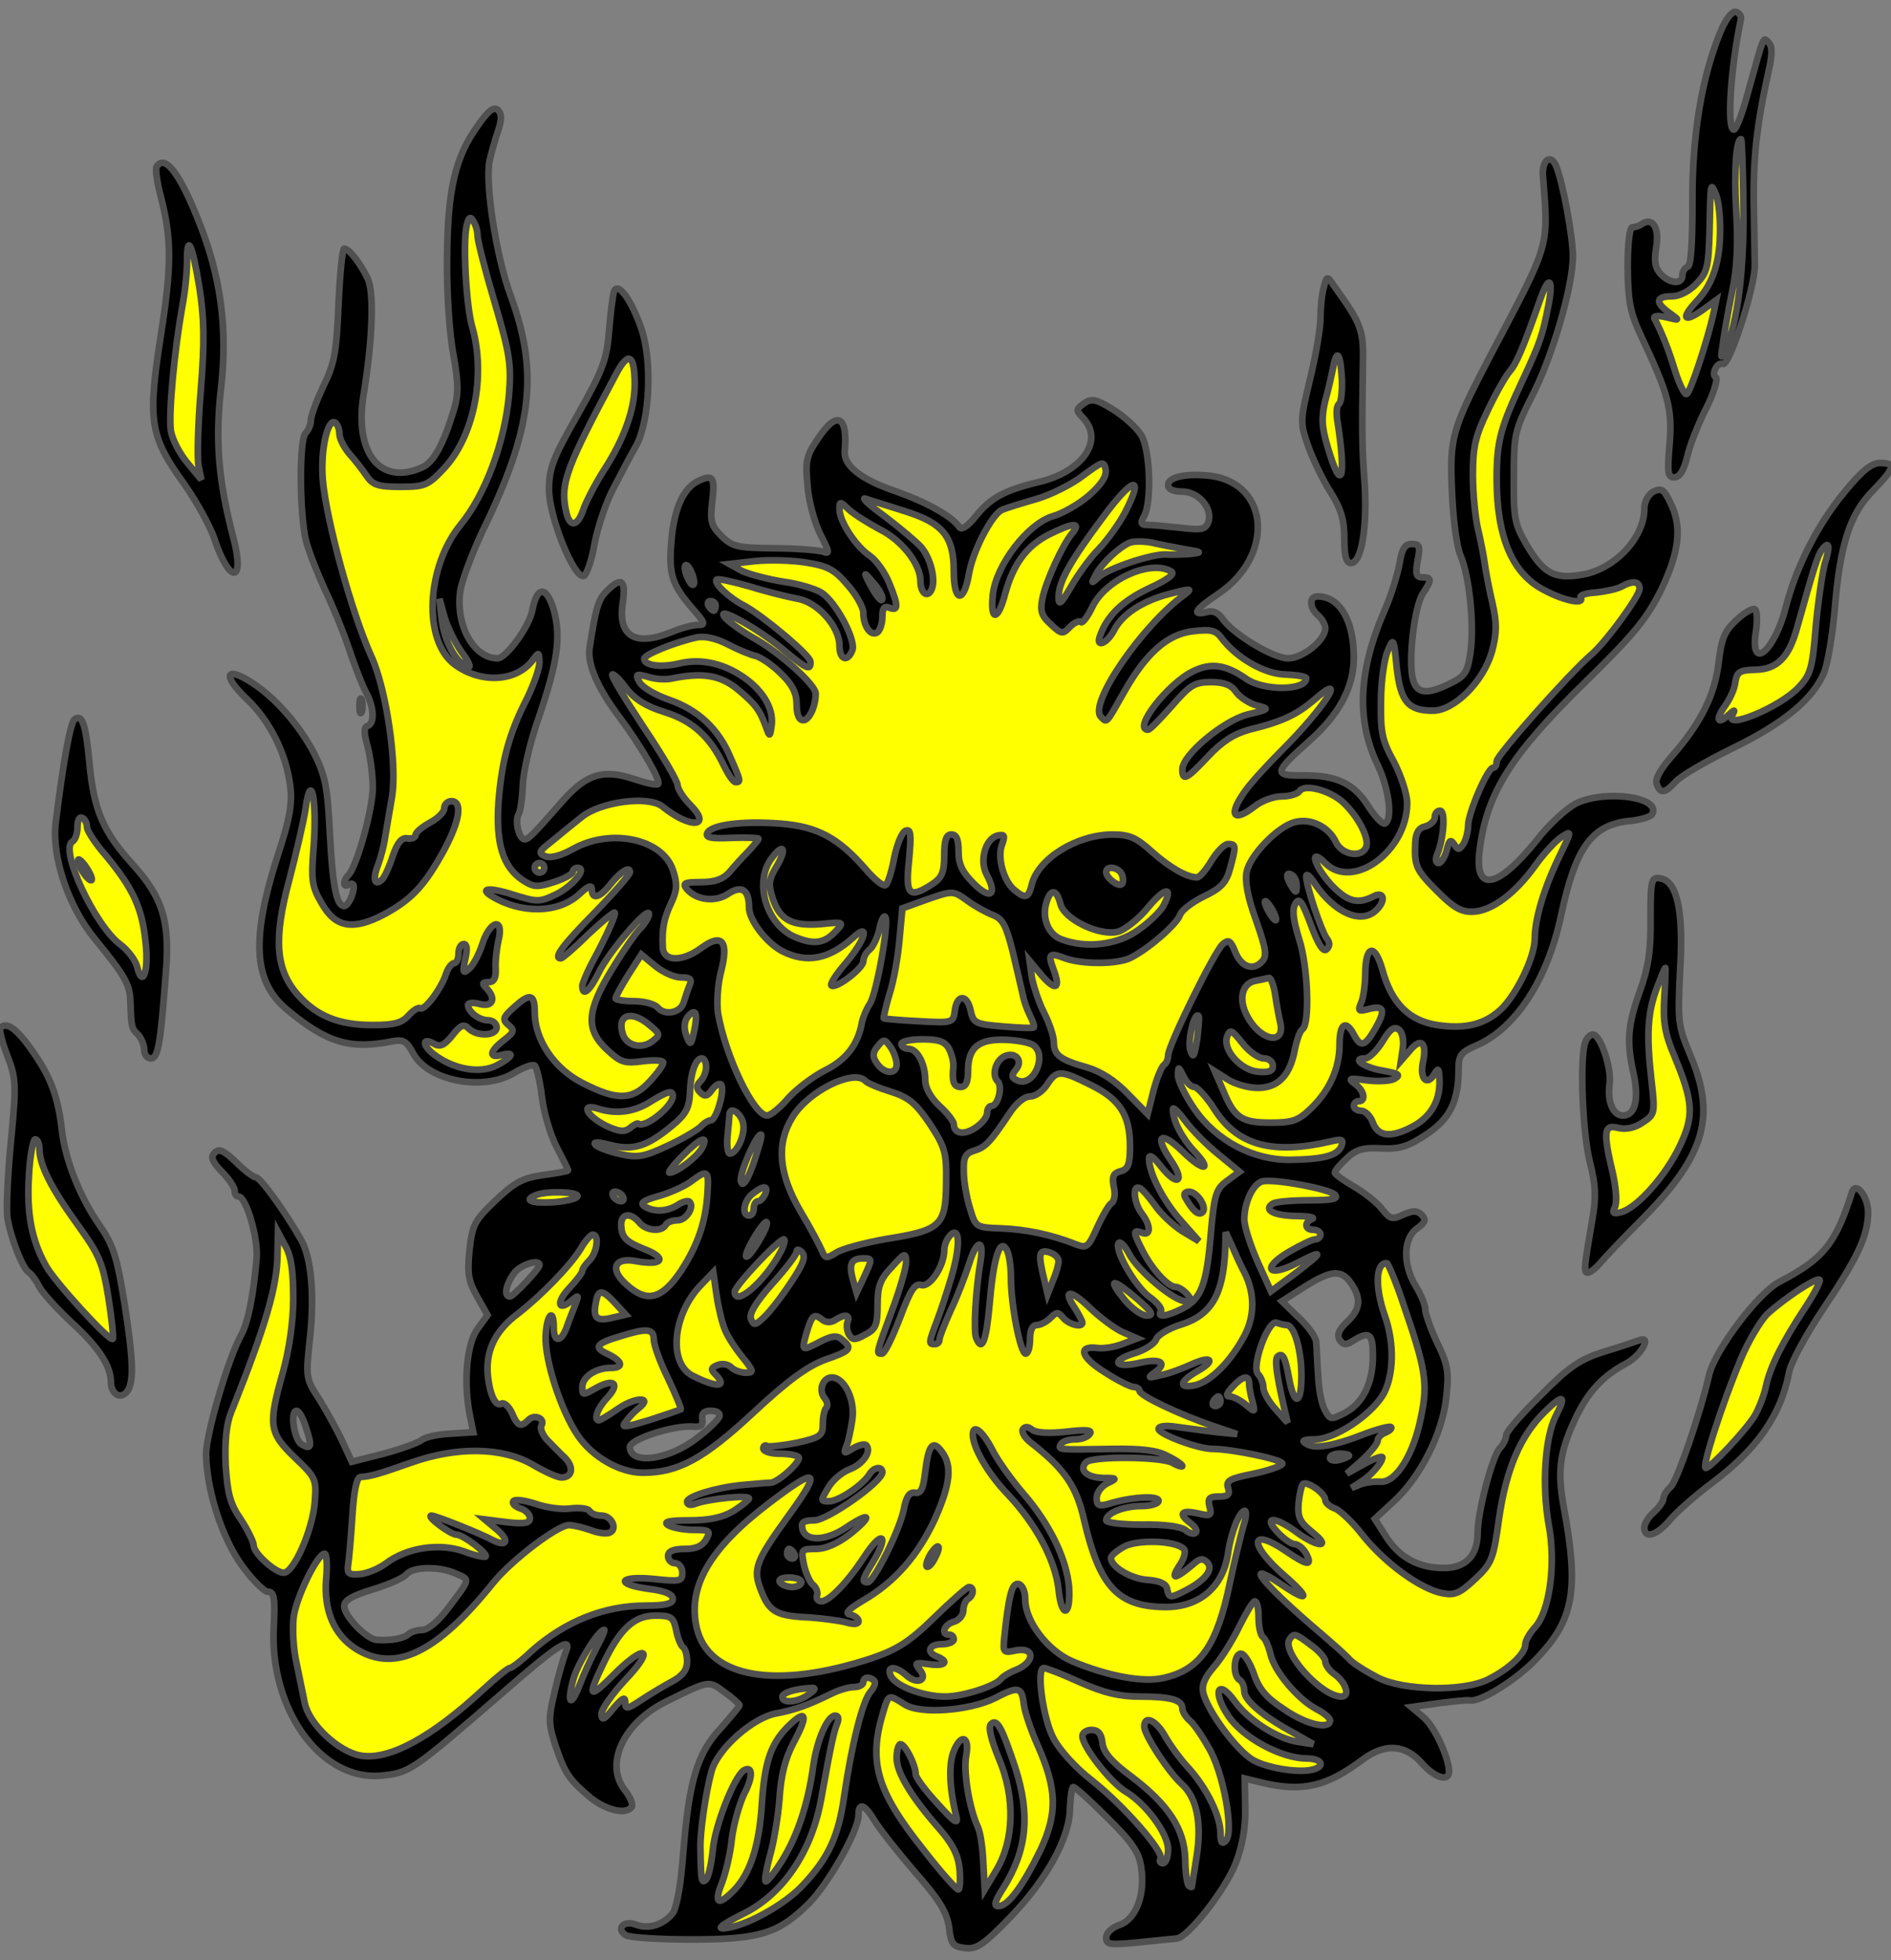 <?xml version="1.0" encoding="utf-8"?>
<svg xmlns="http://www.w3.org/2000/svg" xmlns:dc="http://purl.org/dc/elements/1.1/"
     xmlns:xl="http://www.w3.org/1999/xlink"
     xmlns:xlink="http://www.w3.org/1999/xlink"
     version="1.1"
     viewBox="40.5 61.228 283.5 293.833"
     width="283.5"
     height="293.833"
     preserveAspectRatio="xMidYMid meet"
     zoomAndPan="magnify"
     contentScriptType="application/ecmascript"
     contentStyleType="text/css">
   <rect x="40.5" y="61.228" width="283.5" height="293.833" fill="#808080" stroke="none"/>
   <defs/>
   <g stroke-opacity="1" stroke-dasharray="none" stroke="#505050" fill="#ffff00"
      fill-opacity="1">
      <title>Panther Cabossed</title>
      <g>
         <title>Layer 2</title>
         <g>
            <g>
               <g  id="outline-0">
                  <path
                        d="M 298.513 65.81 C 295.658 72.593 294.158 81.518 294.23 91.513 C 294.23 97.725 294.015 101.08 293.516 101.223 C 293.087 101.366 292.73 101.937 292.73 102.508 C 292.73 103.865 290.945 103.794 289.517 102.366 C 288.661 101.437 288.446 100.509 288.803 98.296 C 289.303 95.44 288.304 93.727 286.661 94.797 C 286.304 95.083 285.662 95.297 285.233 95.297 C 284.805 95.297 284.52 97.796 284.52 101.366 C 284.591 106.507 284.877 108.077 286.59 111.719 C 290.66 120.358 291.231 122.5 290.803 127.854 C 290.445 132.067 290.517 132.781 291.516 132.781 C 292.302 132.781 292.944 131.781 293.444 129.711 C 293.801 128.069 295.086 124.784 296.3 122.428 C 297.442 120.144 298.085 118.002 297.728 117.787 C 297.014 117.359 297.942 115.431 298.799 115.788 C 299.727 116.217 303.583 104.436 303.583 101.009 C 303.583 100.581 303.511 96.725 303.44 92.37 C 303.297 84.945 303.868 79.947 305.653 71.879 C 306.224 69.38 306.224 68.166 305.653 67.595 C 304.796 66.738 305.011 66.31 302.654 74.735 C 301.798 78.019 300.798 80.661 300.441 80.661 C 299.37 80.661 299.941 71.451 301.512 64.025 C 301.583 63.668 301.226 63.168 300.798 63.026 C 300.227 62.812 299.299 63.954 298.513 65.81 Z"
                        fill="black"/>
               </g>
            </g>
            <g>
               <path d="M 301.869 91.87 C 302.012 101.509 301.012 109.577 299.227 113.504 C 298.442 115.146 298.442 115.146 298.799 112.79 C 298.942 111.433 299.584 107.935 300.156 105.079 C 300.941 101.437 301.084 97.796 300.798 92.87 C 300.441 86.872 300.798 82.089 301.512 82.089 C 301.655 82.089 301.798 86.515 301.869 91.87 Z"/>
            </g>
            <g>
               <path d="M 298.371 95.297 C 298.442 100.224 297.371 103.722 294.944 106.292 C 292.445 108.934 292.873 109.72 295.729 107.72 L 297.799 106.221 L 297.371 108.292 C 296.443 112.361 293.944 120.001 293.373 120.286 C 293.087 120.501 292.302 118.93 291.659 116.931 C 290.66 113.646 289.732 111.29 288.518 108.934 C 288.375 108.577 289.16 108.506 290.303 108.791 C 292.373 109.291 292.373 109.291 290.803 108.149 C 288.589 106.578 288.732 105.65 291.159 105.65 C 292.302 105.65 293.801 104.865 294.872 103.722 C 296.443 102.08 296.657 101.223 296.8 95.726 C 296.943 88.443 296.943 88.515 297.728 90.299 C 298.085 91.085 298.371 93.298 298.371 95.297 Z"/>
            </g>
            <g>
               <g  id="outline-1">
                  <path
                        d="M 221.404 152.986 C 219.048 153.557 219.691 152.558 223.118 150.273 C 231.543 144.633 230.9 133.78 222.047 132.567 C 218.477 132.138 215.621 132.709 215.621 133.923 C 215.621 134.566 216.406 134.923 217.763 134.923 C 220.191 134.923 222.404 137.493 221.619 139.564 C 221.19 140.635 220.548 140.706 217.477 140.349 C 215.478 140.135 213.265 139.921 212.551 139.921 C 211.551 139.921 211.409 139.635 212.051 138.564 C 213.194 136.351 212.908 128.64 211.623 126.498 C 210.98 125.427 209.124 123.713 207.41 122.642 C 204.769 121 204.126 120.929 202.984 121.714 C 201.77 122.642 201.77 122.714 202.984 123.999 C 205.982 127.355 202.698 131.995 196.201 133.495 C 191.132 134.709 188.99 135.851 186.777 138.635 C 185.634 140.063 184.706 140.706 184.349 140.278 C 183.278 138.635 179.351 136.494 174.925 134.923 C 169.641 133.138 167 131.067 167.142 128.925 C 167.642 123.428 165.929 122.714 163.073 127.069 C 161.359 129.568 161.216 130.425 161.573 134.066 C 161.716 136.351 162.644 139.635 163.501 141.349 C 164.858 143.99 164.929 144.347 163.858 143.919 C 163.144 143.705 159.86 143.419 156.504 143.419 C 151.078 143.348 150.293 143.205 148.65 141.563 C 147.08 139.992 146.937 139.349 147.294 136.279 C 147.722 132.638 147.365 132.21 144.866 133.495 C 142.867 134.637 141.511 137.707 141.154 142.348 C 140.725 147.274 141.225 148.845 144.224 152.344 C 146.223 154.628 146.366 154.914 145.081 154.914 C 144.295 154.914 142.51 155.414 141.154 155.985 C 135.728 158.198 133.086 156.628 133.871 151.558 C 134.371 148.131 133.657 147.631 131.444 149.845 C 130.159 151.13 129.802 152.415 128.873 158.484 C 128.588 160.84 130.087 164.41 133.443 168.836 C 136.584 173.049 139.654 178.332 139.155 178.761 C 138.94 178.975 137.37 178.618 135.656 178.047 C 131.015 176.476 128.516 177.19 124.947 181.188 C 120.377 186.4 119.735 187.043 119.163 187.043 C 118.307 187.043 117.664 184.33 118.235 183.33 C 118.521 182.902 118.806 180.903 118.878 178.904 C 118.949 176.904 120.02 172.264 121.305 168.694 C 124.09 160.483 124.59 156.842 123.59 152.915 C 122.519 149.059 121.02 148.917 120.306 152.701 C 119.877 155.128 116.379 159.912 115.094 159.912 C 111.452 159.912 108.739 154.843 109.525 149.702 C 109.81 148.06 111.31 144.133 112.809 140.92 C 120.306 125.57 121.305 117.216 117.093 105.65 C 114.88 99.724 113.237 88.872 113.88 85.373 C 114.166 84.159 114.737 82.089 115.165 80.875 C 115.736 79.161 115.736 78.305 115.165 77.734 C 114.594 77.162 113.737 77.734 112.166 80.018 C 108.739 84.73 107.597 89.657 107.526 99.938 C 107.454 104.865 107.883 111.29 108.454 114.289 C 109.239 118.573 109.239 120.358 108.597 122.5 C 106.954 127.926 105.526 130.496 103.813 131.282 C 97.53 134.137 93.532 129.14 95.031 120.286 C 96.388 111.861 96.602 104.936 95.602 102.937 C 94.46 100.581 92.818 98.51 92.104 98.51 C 91.818 98.51 91.461 102.294 91.247 106.864 C 90.961 114.075 90.604 115.86 88.962 119.144 C 87.963 121.286 87.106 123.571 87.106 124.213 C 87.106 124.856 86.749 125.713 86.321 126.141 C 85.321 127.14 85.392 138.35 86.392 142.348 C 86.82 143.99 88.106 147.203 89.177 149.559 C 90.319 151.915 91.961 155.914 92.818 158.484 C 93.675 161.054 94.817 163.981 95.388 165.052 C 96.602 167.266 96.673 169.693 95.602 170.05 C 95.031 170.264 95.031 171.05 95.602 173.12 C 96.031 174.691 96.388 177.476 96.388 179.261 C 96.388 182.473 94.032 191.041 92.746 192.398 C 91.89 193.254 91.89 194.397 92.818 193.826 C 93.175 193.611 93.532 193.683 93.532 194.111 C 93.532 195.325 92.675 197.038 92.104 197.038 C 90.961 197.038 90.39 194.254 89.962 186.329 C 89.605 179.261 89.319 177.618 87.606 174.191 C 85.392 169.907 81.608 165.624 78.039 163.41 C 74.254 161.054 73.897 162.554 77.396 165.909 C 80.966 169.265 83.465 174.263 84.036 179.261 C 84.321 181.759 83.893 184.187 82.18 189.328 C 78.11 201.965 78.467 208.319 83.465 212.532 C 89.534 217.601 93.032 218.6 99.386 217.315 C 100.957 217.03 101.457 217.315 102.385 219.029 C 104.527 223.241 112.809 224.883 117.521 222.099 C 118.949 221.242 120.306 220.742 120.663 220.957 C 120.948 221.171 121.448 223.241 121.734 225.597 C 122.019 228.025 123.019 231.381 123.947 233.165 C 124.875 234.95 125.661 236.521 125.661 236.664 C 125.661 236.807 124.018 237.092 121.948 237.378 C 118.878 237.806 117.664 238.449 114.737 241.233 C 111.595 244.232 111.31 244.875 110.881 248.659 C 110.524 252.157 110.739 253.299 112.024 255.584 L 113.594 258.369 L 112.095 260.439 C 110.453 262.653 109.953 268.579 110.953 273.434 L 111.452 275.932 L 108.097 276.147 C 106.24 276.218 104.313 276.646 103.742 277.075 C 103.242 277.503 100.671 278.431 98.03 279.145 L 93.246 280.359 L 91.89 277.432 C 91.176 275.861 89.605 273.005 88.463 271.149 C 86.321 267.865 86.321 267.793 86.963 261.867 C 87.677 255.299 87.177 249.73 85.607 247.017 C 83.251 242.875 79.538 237.735 78.895 237.735 C 78.538 237.735 77.182 236.735 75.897 235.45 C 74.04 233.665 73.326 233.38 72.684 234.022 C 72.041 234.665 72.255 235.307 73.755 236.878 C 74.826 237.949 75.682 239.234 75.682 239.734 C 75.682 240.234 75.897 240.591 76.254 240.591 C 77.396 240.591 79.252 246.874 78.967 249.944 C 78.467 255.584 77.682 259.44 76.682 261.296 C 74.683 264.866 71.399 276.218 71.399 279.217 C 71.47 284.572 73.755 291.783 76.825 295.995 C 78.324 298.066 80.109 299.851 80.68 299.851 C 81.608 299.851 81.751 300.779 81.537 305.134 C 80.894 317.557 88.677 328.267 97.673 327.41 C 101.957 326.981 102.242 326.767 116.022 314.844 C 124.09 307.776 126.374 306.348 125.304 308.918 C 125.018 309.632 124.233 312.274 123.661 314.773 C 122.662 318.985 122.733 319.699 123.804 322.983 C 125.232 327.196 125.875 328.052 129.088 330.766 C 131.444 332.622 134.442 333.336 135.228 332.051 C 135.442 331.694 134.942 330.551 134.157 329.552 C 131.087 325.625 134.014 319.413 140.44 316.272 C 146.937 313.059 146.723 313.13 149.15 314.915 C 150.364 315.772 151.364 316.7 151.364 316.843 C 151.364 317.057 150.078 318.557 148.579 320.27 C 145.009 324.054 143.795 328.267 142.939 338.905 C 142.582 343.76 141.939 347.401 141.297 348.115 C 139.94 349.757 137.727 350.471 135.87 349.757 C 134.014 349.043 132.8 350.328 134.3 351.328 C 134.871 351.685 139.297 351.971 144.224 351.971 C 154.505 351.971 157.29 351.042 161.859 346.473 C 164.786 343.474 169.213 335.621 169.213 333.336 C 169.213 331.337 170.141 331.694 171.64 334.193 C 172.354 335.406 175.067 338.833 177.638 341.832 C 181.35 346.045 182.421 347.83 182.778 350.114 C 183.064 352.685 183.35 353.042 185.206 353.256 C 186.919 353.47 187.99 352.756 191.989 348.615 C 197.415 342.974 200.913 336.692 200.913 332.193 C 200.985 330.48 201.199 329.123 201.413 329.123 C 201.699 329.123 203.983 331.194 206.482 333.693 C 210.124 337.263 211.266 338.905 211.551 340.975 C 212.265 345.116 210.838 348.901 208.41 349.757 C 207.196 350.186 206.339 350.971 206.339 351.685 C 206.339 352.756 206.911 352.827 211.195 352.399 C 213.836 352.113 216.406 351.899 216.906 351.828 C 218.62 351.685 224.189 344.545 225.76 340.547 C 226.759 337.905 227.259 335.192 227.188 332.265 L 227.116 327.838 L 229.758 328.481 C 235.827 329.909 239.396 329.052 244.823 324.982 C 248.107 322.555 251.106 322.698 253.605 325.482 C 255.604 327.767 257.746 328.409 257.746 326.767 C 257.674 324.625 255.604 320.127 253.961 318.699 L 252.105 317.129 L 256.175 316.558 C 258.388 316.272 260.459 316.058 260.744 316.129 C 262.386 316.486 267.884 313.059 271.025 309.703 C 276.452 303.992 277.237 299.494 274.952 287.213 C 273.953 281.787 274.31 279.003 276.594 274.076 C 278.522 269.935 280.735 267.508 284.377 265.58 C 286.59 264.366 288.232 261.367 286.233 262.153 C 285.662 262.367 283.306 263.152 280.95 263.866 C 277.38 265.009 275.738 266.08 271.525 270.363 C 268.669 273.148 266.313 275.861 266.313 276.361 C 266.313 276.861 265.885 277.789 265.314 278.36 C 264.171 279.716 262.029 287.927 262.029 290.997 C 262.029 294.424 260.244 296.281 256.96 296.281 C 253.176 296.281 250.249 294.71 248.25 291.497 L 246.608 288.927 L 249.321 286.428 C 253.39 282.787 256.746 276.147 257.317 270.792 C 257.746 266.936 257.603 265.865 255.961 262.51 C 254.961 260.368 254.176 258.154 254.176 257.512 C 254.176 256.869 253.533 255.299 252.748 254.013 C 250.749 250.729 250.891 246.802 252.962 245.374 C 254.176 244.518 254.318 244.089 253.676 243.375 C 252.962 242.661 252.391 242.661 250.891 243.304 C 249.249 244.089 248.892 244.018 247.679 242.447 C 246.893 241.448 244.965 239.948 243.466 239.091 C 241.895 238.163 240.61 237.235 240.61 237.021 C 240.61 236.735 241.396 235.807 242.395 234.879 C 243.823 233.522 244.894 233.237 247.607 233.38 C 250.32 233.522 251.605 233.094 254.318 231.309 C 257.888 228.953 259.173 226.311 259.173 221.456 C 259.173 219.457 259.53 218.957 261.672 218.029 C 267.67 215.53 272.453 208.176 274.524 198.538 C 276.666 188.399 279.093 184.972 284.52 184.33 C 286.304 184.187 287.947 183.687 288.161 183.33 C 289.732 180.76 281.378 179.546 276.88 181.617 C 275.452 182.331 272.739 184.758 270.883 187.186 C 265.028 194.468 261.53 195.111 262.315 188.756 C 263.386 180.117 266.956 174.405 278.379 163.268 C 285.448 156.342 287.375 153.986 289.517 149.702 C 292.302 143.919 292.73 140.063 290.874 136.494 C 289.946 134.566 289.589 134.352 288.375 134.923 C 287.59 135.351 287.018 136.422 287.018 137.493 C 287.018 141.92 282.449 146.703 277.451 147.417 C 273.453 148.06 271.882 147.132 269.383 142.919 C 267.598 139.849 267.384 138.921 267.456 132.781 C 267.456 126.355 267.598 125.713 270.169 120.643 C 273.239 114.717 276.309 104.151 276.309 99.653 C 276.309 96.725 274.81 88.586 273.81 86.158 C 273.025 84.231 271.668 85.159 271.811 87.515 C 272.668 98.51 272.953 97.368 264.1 114.218 C 258.174 125.57 257.817 126.712 258.174 134.78 C 258.317 138.85 258.888 143.205 259.459 144.49 C 260.816 147.703 261.53 154.914 260.958 158.984 C 260.53 161.982 260.173 162.554 258.031 163.624 C 254.461 165.409 252.891 165.267 252.319 163.053 C 251.605 160.269 252.534 152.13 253.819 150.202 C 255.175 148.131 255.175 147.774 253.747 147.774 C 252.819 147.774 252.676 147.274 253.033 145.275 C 253.462 143.133 253.319 142.776 252.177 142.776 C 251.106 142.776 250.677 143.49 250.32 145.704 C 250.035 147.274 249.035 150.63 247.964 152.986 C 244.109 161.982 243.823 169.336 247.107 176.048 C 248.749 179.546 249.321 184.187 248.107 184.687 C 247.679 184.758 246.608 183.616 245.608 182.045 C 243.537 178.689 240.824 177.404 235.827 177.476 C 231.4 177.547 231.471 177.047 236.683 172.406 C 241.253 168.408 243.466 164.267 243.466 159.769 C 243.466 154.2 241.324 150.63 238.04 150.63 C 236.755 150.63 236.755 152.344 238.111 153.486 C 238.682 153.986 239.182 154.843 239.182 155.414 C 239.182 157.199 235.827 159.912 233.613 159.912 C 231.4 159.912 225.474 156.342 223.832 154.057 C 223.189 153.058 222.332 152.701 221.404 152.986 Z M 86.392 275.29 L 86.392 275.29 C 87.32 278.074 87.177 278.646 85.678 277.717 C 84.607 277.075 83.965 272.72 84.964 272.72 C 85.321 272.72 85.964 273.862 86.392 275.29 Z M 108.882 297.137 L 108.882 297.137 C 111.024 298.066 111.024 297.851 107.811 302.135 C 106.312 304.206 104.741 305.491 103.884 305.562 C 103.028 305.562 102.099 305.848 101.742 306.205 C 101.028 306.847 99.101 307.204 97.03 307.062 C 95.459 306.99 92.104 303.492 92.104 301.992 C 92.104 301.136 93.318 300.422 96.388 299.494 C 98.744 298.78 101.028 297.78 101.457 297.209 C 102.456 296.066 106.383 295.995 108.882 297.137 Z M 121.377 250.872 L 121.377 250.872 C 121.377 251.443 117.45 255.584 116.95 255.584 C 116.022 255.584 116.307 253.871 117.521 252.157 C 118.378 250.872 121.377 249.872 121.377 250.872 Z M 243.038 253.585 L 243.038 253.585 C 244.608 255.87 244.466 257.512 242.467 259.368 C 241.253 260.511 240.896 261.296 241.324 262.081 C 241.895 262.867 242.252 262.938 243.466 262.153 C 245.822 260.725 246.322 261.153 246.322 264.509 C 246.322 268.579 244.823 271.649 242.038 273.077 C 240.039 274.076 239.896 274.076 239.111 272.577 C 238.611 271.649 238.183 269.364 238.111 267.365 C 237.968 265.437 237.897 263.224 237.826 262.438 C 237.826 261.724 236.612 260.011 235.184 258.726 L 232.685 256.298 L 236.041 254.156 C 240.11 251.586 241.61 251.515 243.038 253.585 Z M 148.365 273.576 L 148.365 273.576 C 148.151 274.076 146.723 275.504 145.009 276.789 C 140.725 280.145 134.942 280.859 134.942 278.146 C 134.942 277.003 141.225 274.933 144.224 275.076 C 145.58 275.218 145.937 274.933 145.795 273.933 C 145.652 273.077 146.08 272.72 147.08 272.72 C 148.008 272.72 148.508 273.077 148.365 273.576 Z"
                        fill="black"/>
               </g>
            </g>
            <g>
               <path d="M 112.095 96.582 C 112.095 97.296 113.237 101.794 114.665 106.578 C 116.95 114.36 117.164 115.86 116.807 120.429 C 116.165 127.569 113.237 135.423 109.525 139.921 C 104.384 146.275 103.884 157.27 108.668 160.84 C 112.523 163.696 117.807 163.482 120.306 160.269 C 121.305 158.912 121.305 158.912 121.377 160.554 C 121.377 161.411 120.52 163.839 119.52 165.909 C 116.807 171.193 115.736 175.262 115.237 181.402 C 114.808 187.685 115.879 191.184 118.878 193.183 C 120.52 194.254 121.091 194.254 123.519 193.469 C 125.089 192.969 126.374 192.255 126.374 191.898 C 126.374 191.612 126.731 191.327 127.088 191.327 C 128.659 191.327 126.303 194.111 123.804 195.325 C 121.448 196.467 121.02 196.467 117.593 195.396 C 114.094 194.254 112.238 194.325 114.166 195.539 C 118.592 198.252 124.233 198.181 127.374 195.254 C 128.659 194.04 129.23 193.826 129.23 194.54 C 129.23 196.11 130.373 195.825 131.872 193.968 C 133.443 191.969 134.942 190.97 134.942 191.969 C 134.942 192.326 132.515 195.111 129.587 198.109 C 124.875 202.893 123.376 204.892 124.59 204.892 C 124.804 204.892 126.66 203.321 128.659 201.322 C 130.73 199.395 132.515 197.895 132.657 198.038 C 132.872 198.324 131.444 201.536 129.23 205.606 C 128.516 206.963 127.874 208.533 127.802 208.962 C 127.802 210.747 128.873 209.819 130.23 207.105 C 131.658 204.035 137.798 196.896 137.798 198.252 C 137.798 198.681 137.227 199.609 136.584 200.323 C 135.87 200.965 133.943 203.75 132.3 206.463 C 128.445 212.746 128.231 215.53 131.515 218.6 C 133.586 220.528 134.157 220.671 136.87 220.314 C 138.583 220.1 139.94 220.171 139.94 220.528 C 139.94 220.885 139.012 222.17 137.869 223.384 C 135.299 226.169 133.014 226.24 127.874 223.598 C 123.59 221.456 120.663 217.101 120.663 212.96 C 120.663 210.176 119.949 210.033 117.45 212.317 C 115.879 213.745 115.808 214.102 116.736 214.888 C 117.664 215.673 117.593 215.959 116.022 217.172 C 113.88 218.815 113.737 219.886 115.665 219.386 C 117.807 218.815 117.378 219.671 114.951 220.957 C 112.523 222.17 108.811 221.599 105.883 219.529 C 103.884 218.172 103.599 216.601 105.526 217.672 C 106.455 218.243 107.097 217.958 108.311 216.458 C 109.525 214.888 110.025 214.674 110.739 215.388 C 112.024 216.673 114.951 216.53 114.951 215.245 C 114.951 214.674 114.38 214.174 113.666 214.174 C 112.309 214.174 110.667 212.889 110.667 211.889 C 110.667 211.532 111.452 211.461 112.452 211.746 C 114.38 212.246 114.951 210.889 113.38 209.319 C 112.738 208.676 112.809 208.462 113.737 208.462 C 114.523 208.462 114.88 207.891 114.808 206.463 C 114.737 205.392 114.951 203.464 115.237 202.179 C 116.093 198.681 113.951 199.18 112.809 202.75 C 112.309 204.321 111.381 206.034 110.81 206.463 C 109.953 207.248 109.81 207.034 110.239 205.035 C 110.596 203.536 110.524 202.75 110.025 202.75 C 109.596 202.75 109.239 203.393 109.239 204.178 C 109.239 204.964 108.954 205.606 108.597 205.606 C 108.24 205.606 107.668 206.32 107.383 207.177 C 106.74 209.319 104.17 212.746 103.527 212.389 C 103.242 212.175 102.456 212.674 101.742 213.46 C 100.743 214.602 99.529 214.888 96.388 214.888 C 91.247 214.888 87.963 213.531 85.107 210.318 C 81.823 206.534 81.466 201.965 83.893 193.04 C 84.893 189.185 86.035 184.33 86.321 182.402 C 87.106 176.619 88.034 181.045 87.534 188.042 C 87.106 193.254 87.249 194.111 88.748 196.681 C 90.819 200.323 93.46 200.751 98.173 198.252 C 102.242 196.039 104.17 193.968 107.026 188.756 C 109.453 184.258 109.882 181.331 108.168 181.331 C 107.597 181.331 107.097 181.831 107.097 182.402 C 107.097 182.973 106.169 183.901 104.955 184.544 C 103.813 185.186 102.813 185.972 102.813 186.4 C 102.813 186.757 102.242 187.043 101.6 186.9 C 100.743 186.757 100.1 187.471 99.386 189.542 C 98.887 191.112 98.173 192.683 97.816 193.04 C 96.673 194.183 96.316 193.04 97.173 190.898 C 97.601 189.756 98.101 187.828 98.244 186.686 C 98.458 185.472 98.887 182.902 99.244 180.831 C 100.1 176.048 98.458 164.624 96.173 159.626 C 93.175 152.986 89.391 139.064 88.891 133.138 C 88.534 128.711 89.605 123.928 90.747 124.57 C 91.104 124.856 91.39 125.57 91.39 126.284 C 91.39 126.998 92.104 128.354 92.889 129.282 C 93.746 130.211 94.888 131.71 95.459 132.567 C 96.388 133.923 97.173 134.209 100.529 134.209 C 104.17 134.209 104.67 133.995 107.026 131.496 C 111.524 126.712 113.38 117.645 111.31 110.291 C 110.382 107.149 109.882 97.582 110.453 95.083 C 110.739 93.798 111.024 93.584 111.452 94.369 C 111.809 94.869 112.095 95.868 112.095 96.582 Z"/>
            </g>
            <g>
               <path d="M 272.668 106.864 C 271.739 111.576 271.454 112.433 268.812 118.144 C 265.456 125.284 264.885 127.355 264.885 132.995 C 264.885 141.777 267.241 147.274 272.025 149.702 C 275.095 151.344 278.165 151.915 277.451 150.773 C 277.308 150.487 278.237 150.13 279.664 150.059 C 281.092 149.916 282.806 149.559 283.52 149.202 C 285.305 148.203 286.304 148.345 286.304 149.488 C 286.304 150.559 281.378 157.342 279.165 159.269 C 275.595 162.339 264.885 174.477 264.885 175.334 C 264.885 175.905 264.671 176.333 264.314 176.333 C 263.529 176.333 260.601 183.116 260.601 184.972 C 260.601 185.9 260.244 187.186 259.887 187.757 C 259.245 188.685 259.102 188.685 258.531 187.828 C 257.96 186.971 257.746 187.186 257.389 188.685 C 257.103 189.756 256.532 190.613 256.175 190.613 C 255.746 190.613 255.675 190.041 255.961 189.328 C 256.96 186.9 257.246 182.759 256.389 182.759 C 255.961 182.759 255.604 183.187 255.604 183.759 C 255.604 184.258 254.961 184.901 254.176 185.115 C 253.176 185.329 252.748 186.115 252.676 187.543 C 252.534 191.041 252.748 191.612 255.961 194.825 C 258.388 197.253 259.53 197.967 261.315 197.895 C 264.1 197.824 267.67 195.182 270.668 190.97 C 271.954 189.185 273.667 187.328 274.524 186.757 C 276.166 185.686 276.166 185.686 274.381 189.399 C 272.025 194.183 270.597 198.966 270.597 201.893 C 270.597 204.678 267.884 210.318 265.456 212.603 C 263.029 214.816 260.102 215.53 255.961 214.888 C 251.748 214.245 249.106 211.603 247.75 206.606 C 246.608 202.607 245.251 202.893 245.18 207.105 C 245.18 208.819 244.894 210.889 244.537 211.603 C 244.037 212.817 244.18 212.889 245.822 212.46 C 248.107 211.889 248.25 212.746 246.536 215.673 C 245.108 218.101 244.466 218.243 243.466 216.316 C 242.252 214.031 241.324 214.674 241.324 217.815 C 241.324 221.385 239.825 224.741 236.969 227.454 C 235.113 229.239 234.256 229.524 230.972 229.524 C 226.616 229.524 225.545 228.81 223.832 224.598 L 222.618 221.813 L 224.546 223.027 C 225.617 223.741 227.687 224.312 229.044 224.312 C 232.114 224.312 233.899 222.456 234.613 218.6 C 234.898 217.172 235.398 215.745 235.755 215.53 C 236.898 214.816 236.612 206.106 235.255 201.965 C 234.399 199.18 234.184 197.61 234.684 196.753 C 235.255 195.682 235.684 196.253 237.04 199.894 C 238.111 202.822 238.897 204.035 239.396 203.536 C 239.896 203.036 239.896 202.536 239.396 201.893 C 238.611 200.822 236.326 194.04 236.326 192.612 C 236.326 192.112 236.898 192.54 237.612 193.683 C 240.61 198.109 244.608 199.894 246.893 197.61 C 248.321 196.182 247.964 194.754 246.393 195.61 C 244.037 196.824 242.467 196.396 240.039 193.826 C 237.469 190.97 236.683 188.114 239.182 190.613 C 243.323 194.754 251.463 188.828 251.463 181.617 C 251.463 180.26 250.534 177.476 249.463 175.405 C 247.679 172.192 247.464 170.978 247.536 166.338 C 247.536 163.41 248.036 159.983 248.535 158.841 C 249.392 156.77 249.463 156.77 249.892 161.268 C 250.463 166.409 251.605 167.766 255.318 167.766 C 258.531 167.766 262.886 163.41 264.171 158.912 C 264.885 156.199 264.957 154.771 264.243 151.63 C 263.743 149.488 263.243 146.846 263.1 145.775 C 262.958 144.704 262.529 142.419 262.101 140.635 C 261.672 138.85 261.315 135.137 261.315 132.424 C 261.315 128.283 261.672 126.641 263.529 122.785 C 264.742 120.215 266.242 117.573 266.813 116.931 C 267.813 115.788 268.741 113.718 271.525 105.793 C 272.739 102.437 273.382 103.008 272.668 106.864 Z"/>
            </g>
            <g>
               <path d="M 203.769 135.494 C 202.27 136.779 199.842 138.207 198.272 138.635 C 194.559 139.778 189.847 145.918 189.347 150.345 C 188.919 154.486 190.132 154.343 191.203 150.202 C 192.417 145.775 194.416 143.062 197.772 141.349 C 201.342 139.564 202.627 139.492 201.27 141.134 C 199.771 142.919 197.272 148.417 196.772 150.987 C 196.415 152.772 196.629 153.557 197.986 154.771 C 199.628 156.342 199.842 156.342 200.913 155.2 C 201.556 154.557 202.341 154.2 202.555 154.486 C 202.77 154.7 203.626 153.629 204.34 152.058 C 206.411 147.988 213.122 145.061 216.121 146.918 C 216.692 147.274 215.55 148.131 212.765 149.416 C 208.838 151.273 206.482 153.486 205.411 156.556 C 204.697 158.412 206.482 157.699 207.482 155.771 C 208.696 153.343 211.694 151.344 215.764 150.273 C 219.048 149.416 219.334 149.416 218.12 150.345 C 211.766 154.914 203.626 166.766 205.554 168.694 C 206.482 169.622 206.268 169.836 209.053 164.91 C 212.337 159.126 215.55 156.271 219.405 155.842 C 221.904 155.557 222.761 155.699 223.546 156.77 C 225.831 159.84 230.043 162.268 233.185 162.339 C 234.898 162.411 236.326 162.625 236.326 162.911 C 236.326 164.767 229.972 164.838 227.33 162.982 C 224.26 160.84 222.047 160.554 219.405 161.84 C 215.621 163.624 210.195 170.621 212.622 170.621 C 212.908 170.621 214.479 168.979 216.192 167.052 C 218.905 163.91 219.619 163.482 222.047 163.482 C 224.046 163.482 225.117 163.91 225.831 164.981 C 226.402 165.766 227.83 166.695 228.901 166.98 C 230.9 167.48 230.829 167.551 227.544 168.337 C 223.903 169.265 217.763 174.405 217.763 176.547 C 217.763 178.404 218.406 178.047 221.619 174.62 C 223.689 172.406 225.474 171.264 227.759 170.621 C 232.756 169.408 234.97 168.337 237.54 166.123 C 242.752 161.554 239.039 167.337 232.756 173.62 C 230.615 175.762 228.116 178.475 227.259 179.689 C 224.546 183.402 225.331 184.687 228.687 182.045 C 229.686 181.26 231.471 180.617 232.614 180.617 C 233.827 180.617 235.041 180.26 235.327 179.832 C 236.041 178.689 239.896 179.689 241.895 181.545 C 244.109 183.616 245.822 186.9 245.322 188.185 C 244.68 189.899 241.61 189.399 240.753 187.4 C 239.682 185.186 237.04 183.83 234.613 184.472 C 232.114 185.115 227.973 189.328 227.402 191.898 C 227.116 193.326 227.544 195.753 228.83 199.252 C 230.4 203.75 230.472 204.607 229.615 205.463 C 228.258 206.82 226.474 206.106 225.617 203.75 C 224.974 202.25 224.689 202.036 223.832 202.75 C 222.618 203.75 215.621 217.958 215.621 219.457 C 215.621 220.028 215.336 220.671 214.979 220.885 C 214.622 221.171 213.908 222.884 213.408 224.812 L 212.551 228.239 L 209.624 225.24 C 207.696 223.241 205.625 221.885 203.484 221.242 C 199.414 220.1 198.486 219.386 198.486 217.458 C 198.486 216.601 197.843 214.674 197.058 213.103 C 196.272 211.603 195.487 209.176 195.202 207.819 L 194.845 205.249 L 196.629 207.391 C 198.7 209.819 199.557 209.533 198.486 206.677 C 197.558 204.178 197.772 203.964 200.199 204.892 C 202.77 205.82 208.196 205.82 210.124 204.749 C 212.908 203.321 216.978 199.68 217.406 198.395 C 217.62 197.681 219.262 196.467 220.976 195.61 C 223.546 194.397 224.332 193.54 224.903 191.469 C 225.831 188.042 225.831 187.757 224.617 187.757 C 224.046 187.757 222.975 188.899 222.118 190.256 C 221.333 191.612 220.333 192.755 219.976 192.755 C 218.406 192.755 215.835 191.255 213.194 188.899 C 210.909 186.829 209.838 186.329 207.339 186.329 C 201.984 186.329 196.201 189.899 195.202 193.754 C 194.702 195.825 194.273 196.039 192.631 194.682 C 190.989 193.397 189.989 189.827 190.703 187.9 C 191.203 186.543 191.132 186.257 190.132 186.472 C 188.276 186.829 187.276 190.184 188.419 192.326 C 190.061 195.396 188.99 196.182 186.491 193.683 C 184.778 191.969 184.206 190.827 184.206 188.899 C 184.206 187.114 183.921 186.329 183.135 186.329 C 182.35 186.329 182.064 187.186 182.064 189.47 C 182.064 191.969 181.707 192.826 180.279 193.754 C 176.781 196.039 176.21 195.396 176.781 190.184 C 177.138 186.329 177.067 185.472 176.281 185.758 C 175.71 185.972 174.996 187.757 174.568 189.756 C 174.211 191.755 173.64 193.611 173.283 193.897 C 172.997 194.183 171.712 193.183 170.355 191.612 C 166.214 186.829 163.073 185.115 157.432 184.687 C 151.578 184.258 146.937 184.901 146.509 186.186 C 146.294 186.829 147.294 186.971 150.221 186.829 C 152.435 186.757 154.219 186.829 154.219 186.971 C 154.219 187.114 153.505 187.971 152.649 188.899 C 151.721 189.827 150.435 191.255 149.793 192.041 C 148.865 193.04 147.651 193.469 145.58 193.469 C 143.153 193.469 142.796 193.611 143.438 194.468 C 144.866 196.182 147.794 196.539 149.721 195.182 C 151.721 193.897 152.792 194.611 152.792 197.253 C 152.792 199.18 155.433 202.607 157.789 203.821 C 161.431 205.678 164.786 205.035 168.356 201.822 C 170.998 199.395 170.284 202.036 167.357 205.535 C 165.929 207.177 164.929 208.676 165.143 208.962 C 165.786 209.533 169.927 206.391 169.927 205.321 C 169.927 204.749 170.355 203.964 170.926 203.536 C 171.426 203.107 172.069 201.679 172.354 200.465 C 172.569 199.252 172.997 198.395 173.211 198.681 C 173.854 199.323 171.926 210.104 170.926 211.675 C 170.355 212.532 169.855 213.817 169.713 214.531 C 169.141 217.815 167.357 220.1 164.215 221.671 C 162.359 222.599 159.86 224.526 158.646 225.883 C 157.432 227.311 156.004 228.453 155.505 228.453 C 153.505 228.453 149.293 219.671 148.151 213.174 C 147.936 211.675 148.079 208.89 148.579 206.963 C 149.793 202.322 148.793 201.037 145.652 203.321 C 142.796 205.463 139.94 205.392 139.869 203.25 C 139.726 200.537 140.011 198.895 141.154 196.539 C 142.011 194.682 142.082 193.754 141.368 191.612 C 139.797 186.971 132.086 185.329 126.446 188.471 C 124.661 189.47 123.162 189.899 122.305 189.613 C 121.162 189.113 121.234 188.899 123.162 187.4 C 124.375 186.4 126.374 184.758 127.731 183.687 C 130.587 181.402 137.655 180.474 139.797 182.116 C 144.01 185.543 147.365 185.258 143.938 181.831 C 142.939 180.831 142.082 179.475 142.082 178.904 C 142.082 178.332 139.797 174.405 137.013 170.264 C 134.228 166.052 132.086 162.554 132.3 162.339 C 132.443 162.197 133.443 163.053 134.371 164.41 C 135.656 166.052 137.37 167.123 140.154 167.98 C 144.295 169.265 147.008 171.692 149.079 176.119 C 149.721 177.404 150.435 178.475 150.792 178.475 C 151.578 178.475 151.578 178.332 150.007 174.762 C 148.222 170.479 145.152 167.623 140.797 166.123 C 138.726 165.409 136.799 164.267 136.37 163.482 C 135.728 162.268 135.87 162.197 137.655 162.696 C 138.726 163.053 140.226 163.125 141.011 162.982 C 145.795 161.982 148.436 162.411 151.078 164.553 C 153.72 166.766 154.362 167.551 155.362 170.264 C 155.862 171.692 155.933 171.692 156.147 170.193 C 156.576 167.837 155.219 165.195 152.506 163.125 C 149.364 160.769 145.723 159.84 142.296 160.697 C 139.512 161.34 137.084 160.983 137.084 159.983 C 137.084 159.341 141.725 157.484 145.009 156.77 C 146.152 156.556 147.865 156.913 149.65 157.841 C 151.149 158.627 153.077 159.412 153.791 159.555 C 154.576 159.769 156.29 160.911 157.575 162.197 C 159.289 163.839 159.931 165.124 159.931 166.837 C 159.931 168.337 160.288 169.193 160.931 169.193 C 161.788 169.193 162.787 167.194 162.787 165.195 C 162.787 163.91 157.718 159.341 153.934 157.127 C 151.863 155.985 149.793 154.486 149.222 153.843 C 147.508 151.773 154.005 155.342 157.861 158.555 C 161.431 161.554 162.073 161.84 162.002 160.412 C 162.002 159.483 155.005 153.629 152.149 152.058 C 149.864 150.916 147.437 148.631 147.936 148.131 C 148.079 147.917 150.364 148.417 152.863 149.131 C 155.362 149.916 158.575 150.702 160.074 150.987 C 163.073 151.487 166.357 155.128 166.357 158.055 C 166.357 160.126 167.571 160.554 168.285 158.698 C 168.856 157.199 165.857 151.487 163.644 150.059 C 162.716 149.488 160.074 148.702 157.861 148.417 C 155.647 148.06 152.934 147.346 151.792 146.846 L 149.864 145.775 L 153.648 145.347 C 155.719 145.133 159.217 145.204 161.359 145.561 C 164.572 146.061 165.643 146.632 167.571 148.917 C 168.856 150.345 169.927 152.272 169.927 153.058 C 169.927 155.057 170.998 156.628 171.997 156.056 C 172.426 155.771 172.783 154.7 172.783 153.7 C 172.783 152.415 173.068 151.987 173.854 152.344 C 175.21 152.844 175.21 152.058 173.782 148.56 C 173.14 146.989 171.855 145.204 170.926 144.561 C 168.856 143.205 166.357 139.421 166.357 137.564 C 166.357 136.351 166.428 136.351 167.785 137.636 C 168.57 138.35 170.641 139.635 172.354 140.563 C 175.71 142.205 178.495 145.775 178.495 148.345 C 178.495 150.202 179.637 150.987 180.208 149.488 C 180.779 147.988 179.994 144.847 178.566 143.205 C 177.923 142.491 175.496 140.42 173.14 138.635 C 170.784 136.922 169.498 135.708 170.284 135.994 C 171.069 136.279 173.711 137.065 176.138 137.85 C 181.85 139.635 183.492 141.634 183.492 146.846 C 183.492 151.558 184.992 151.773 185.777 147.203 C 186.348 143.847 189.133 138.493 190.632 137.707 C 191.203 137.422 193.559 136.708 195.773 136.065 C 198.057 135.423 201.27 133.78 202.912 132.495 C 205.84 130.353 205.982 130.282 206.268 131.638 C 206.411 132.638 205.625 133.852 203.769 135.494 Z"/>
            </g>
            <g>
               <path d="M 209.195 137.993 C 208.339 139.635 206.554 142.134 205.269 143.49 C 203.912 144.847 202.056 147.417 201.056 149.202 C 199.557 151.773 199.2 152.058 199.2 150.773 C 199.2 148.488 200.842 145.49 205.911 138.707 C 210.338 132.709 212.123 132.281 209.195 137.993 Z"/>
            </g>
            <g>
               <path d="M 218.12 143.562 C 220.762 143.99 220.833 144.062 218.834 144.276 C 217.692 144.347 216.05 144.419 215.264 144.347 C 213.122 144.276 206.911 146.346 205.34 147.631 C 204.055 148.774 204.055 148.774 204.769 147.417 C 205.625 145.704 208.41 143.133 209.909 142.562 C 210.481 142.348 211.98 142.348 213.122 142.562 C 214.336 142.848 216.549 143.276 218.12 143.562 Z"/>
            </g>
            <g>
               <path d="M 144.438 147.774 C 144.652 148.56 144.581 149.059 144.224 148.845 C 143.938 148.631 143.51 147.846 143.296 147.06 C 143.081 146.275 143.153 145.775 143.51 145.989 C 143.795 146.204 144.224 146.989 144.438 147.774 Z"/>
            </g>
            <g>
               <path d="M 172.783 150.916 C 172.783 151.773 171.783 150.559 170.569 148.131 C 169.998 146.989 170.141 147.06 171.283 148.417 C 172.14 149.345 172.783 150.416 172.783 150.916 Z"/>
            </g>
            <g>
               <path d="M 109.81 159.126 C 110.81 160.412 111.167 161.411 110.667 161.197 C 108.882 160.626 107.169 157.484 106.74 154.2 L 106.383 150.987 L 107.169 153.843 C 107.668 155.414 108.811 157.77 109.81 159.126 Z"/>
            </g>
            <g>
               <path d="M 147.794 152.058 C 147.794 152.415 147.651 152.772 147.508 152.772 C 147.294 152.772 146.937 152.415 146.723 152.058 C 146.509 151.63 146.651 151.344 147.008 151.344 C 147.437 151.344 147.794 151.63 147.794 152.058 Z"/>
            </g>
            <g>
               <path d="M 157.004 190.97 C 155.719 193.112 155.647 193.754 156.361 195.967 C 157.432 199.18 159.289 200.108 163.644 199.752 C 166.928 199.395 167.071 199.466 165.929 200.68 C 164.144 202.679 162.573 202.893 159.646 201.679 C 155.505 199.894 153.505 193.683 156.076 190.041 C 157.861 187.543 158.575 188.257 157.004 190.97 Z"/>
            </g>
            <g>
               <path d="M 122.091 191.327 C 122.091 191.684 121.805 192.041 121.377 192.041 C 121.02 192.041 120.663 191.684 120.663 191.327 C 120.663 190.898 121.02 190.613 121.377 190.613 C 121.805 190.613 122.091 190.898 122.091 191.327 Z"/>
            </g>
            <g>
               <path d="M 208.696 192.326 C 208.91 192.897 208.91 193.54 208.696 193.754 C 208.196 194.254 206.339 192.826 206.339 191.969 C 206.339 190.898 208.267 191.255 208.696 192.326 Z"/>
            </g>
            <g>
               <path d="M 234.898 194.04 C 234.898 195.111 234.756 195.111 234.184 194.183 C 233.256 192.755 233.256 191.826 234.184 192.398 C 234.613 192.612 234.898 193.397 234.898 194.04 Z"/>
            </g>
            <g>
               <path d="M 214.907 197.038 C 214.479 197.824 212.837 199.466 211.195 200.608 C 208.053 202.893 203.341 203.464 199.628 202.036 C 197.629 201.322 196.629 198.752 197.415 196.396 C 198.057 194.397 198.914 194.54 199.485 196.753 C 200.057 199.038 205.34 201.608 208.124 200.894 C 209.124 200.608 211.195 199.038 212.622 197.253 C 215.193 194.183 216.478 194.04 214.907 197.038 Z"/>
            </g>
            <g>
               <path d="M 185.634 196.324 C 186.705 197.11 188.419 198.038 189.347 198.395 C 190.846 198.966 191.346 199.966 192.346 203.964 C 192.988 206.606 193.631 209.533 193.845 210.39 C 193.988 211.246 194.488 212.603 194.916 213.46 C 195.344 214.317 195.63 215.102 195.487 215.245 C 195.344 215.388 193.274 215.316 190.846 215.102 C 186.634 214.745 186.42 214.602 185.991 212.603 C 185.42 210.176 183.921 210.318 183.635 212.817 C 183.421 214.531 183.278 214.602 178.28 214.317 C 175.424 214.174 173.068 213.96 172.997 213.888 C 172.926 213.817 173.283 212.175 173.854 210.247 C 174.496 208.319 175.139 204.607 175.353 202.036 L 175.781 197.395 L 179.137 196.182 C 183.421 194.682 183.35 194.682 185.634 196.324 Z"/>
            </g>
            <g>
               <path d="M 231.329 197.752 C 231.757 198.538 231.9 199.18 231.757 199.18 C 231.543 199.18 231.043 198.538 230.615 197.752 C 230.186 196.967 230.043 196.324 230.186 196.324 C 230.4 196.324 230.9 196.967 231.329 197.752 Z"/>
            </g>
            <g>
               <path d="M 142.582 207.748 C 144.01 207.748 144.295 208.034 143.867 208.962 C 143.581 209.676 143.224 210.747 143.01 211.461 C 142.582 213.031 140.226 213.531 139.155 212.317 C 138.726 211.746 137.084 211.318 135.585 211.318 C 134.014 211.318 132.8 211.104 132.8 210.889 C 132.8 210.604 133.657 209.033 134.728 207.32 L 136.656 204.321 L 138.726 206.034 C 139.869 206.963 141.582 207.748 142.582 207.748 Z"/>
            </g>
            <g>
               <path d="M 231.686 210.39 C 231.9 211.889 232.257 213.817 232.471 214.674 C 233.113 218.029 229.329 217.172 227.473 213.531 C 226.117 211.032 226.688 208.605 228.758 208.248 C 229.544 208.105 230.472 207.891 230.757 207.819 C 231.043 207.819 231.471 208.962 231.686 210.39 Z"/>
            </g>
            <g>
               <path d="M 144.581 215.745 C 144.081 218.029 144.01 218.029 143.367 216.387 C 143.01 215.316 143.081 214.388 143.581 213.674 C 144.795 212.246 145.152 213.031 144.581 215.745 Z"/>
            </g>
            <g>
               <path d="M 137.869 214.888 C 139.512 216.244 139.512 216.387 138.298 217.315 C 136.727 218.529 134.442 218.029 133.871 216.244 C 132.943 213.317 135.156 212.603 137.869 214.888 Z"/>
            </g>
            <g>
               <path d="M 219.976 217.03 C 219.548 219.6 219.405 219.957 218.977 218.743 C 218.477 217.387 219.548 212.817 220.191 213.531 C 220.333 213.674 220.191 215.245 219.976 217.03 Z"/>
            </g>
            <g>
               <path d="M 250.82 218.315 L 250.534 220.243 L 251.962 218.6 C 253.605 216.673 254.461 217.601 253.819 220.528 C 253.319 222.956 254.461 224.098 255.532 222.242 C 256.175 221.171 256.246 221.385 256.318 223.455 C 256.318 226.454 254.89 228.81 252.034 230.238 C 248.964 231.809 247.107 231.595 246.322 229.524 C 245.965 228.525 245.18 227.739 244.537 227.739 C 243.966 227.739 243.466 227.382 243.466 227.025 C 243.466 226.597 243.823 226.311 244.18 226.311 C 245.322 226.311 245.037 224.741 243.68 223.741 C 242.538 222.884 242.752 222.813 245.322 223.17 C 246.965 223.384 248.892 223.313 249.535 222.956 C 250.534 222.384 250.249 222.17 247.893 221.742 C 245.108 221.314 242.966 219.886 245.18 219.886 C 245.751 219.886 246.893 218.743 247.75 217.387 C 248.892 215.459 249.535 215.031 250.249 215.602 C 250.749 215.959 250.963 217.172 250.82 218.315 Z"/>
            </g>
            <g>
               <path d="M 229.972 219.886 C 230.757 219.886 231.329 220.385 231.329 221.028 C 231.329 221.813 230.757 222.027 229.044 221.885 C 226.402 221.599 223.76 218.529 224.474 216.601 C 224.903 215.459 225.188 215.602 226.759 217.601 C 227.759 218.886 229.187 219.886 229.972 219.886 Z"/>
            </g>
            <g>
               <path d="M 174.925 220.814 C 174.925 222.384 172.926 222.242 171.855 220.457 C 171.283 219.6 171.355 218.957 172.069 218.101 C 172.997 216.958 173.14 216.958 173.996 218.172 C 174.496 218.886 174.925 220.028 174.925 220.814 Z"/>
            </g>
            <g>
               <path d="M 182.778 218.458 C 183.207 219.314 183.492 220.457 183.421 221.171 C 183.207 223.455 183.492 224.169 184.563 224.169 C 185.277 224.169 185.634 223.455 185.634 221.742 C 185.634 218.243 187.205 216.958 191.275 217.101 C 193.06 217.172 194.987 217.529 195.487 217.958 C 197.486 219.529 195.487 224.098 193.131 223.241 C 192.131 222.813 192.06 222.527 192.774 221.599 C 193.916 220.314 192.845 218.886 191.203 219.529 C 189.775 220.1 189.133 222.384 190.061 223.313 C 190.846 224.098 190.132 227.025 189.133 227.025 C 188.776 227.025 188.49 227.525 188.49 228.096 C 188.49 228.667 187.705 229.667 186.705 230.31 C 184.992 231.452 183.492 231.166 183.492 229.738 C 183.492 229.381 182.564 228.096 181.35 227.025 C 179.994 225.74 179.208 224.312 179.208 223.098 C 179.208 220.671 177.995 218.458 176.71 218.458 C 176.138 218.458 175.639 218.101 175.639 217.744 C 175.639 217.315 177.067 217.03 178.852 217.03 C 181.279 217.03 182.207 217.387 182.778 218.458 Z"/>
            </g>
            <g>
               <path d="M 146.366 221.171 C 146.366 221.885 146.009 222.813 145.509 223.313 C 144.866 223.955 144.866 224.384 145.509 225.026 C 146.152 225.669 146.58 225.597 147.294 224.526 C 147.865 223.812 148.436 223.527 148.65 223.884 C 149.15 224.812 147.865 229.167 147.08 229.167 C 146.723 229.167 146.009 229.596 145.509 230.167 C 144.938 230.667 142.724 232.023 140.511 233.023 C 137.013 234.665 136.085 234.808 133.514 234.236 C 131.872 233.879 130.159 233.237 129.802 232.88 C 129.302 232.38 130.087 232.38 132.015 232.88 C 135.442 233.737 137.512 233.094 141.297 229.953 C 143.296 228.31 143.795 227.382 143.938 225.169 C 144.01 222.027 144.795 219.886 145.723 219.886 C 146.08 219.886 146.366 220.457 146.366 221.171 Z"/>
            </g>
            <g>
               <path d="M 219.548 224.169 C 219.976 224.169 221.404 225.669 222.618 227.596 C 226.045 232.951 231.329 234.379 240.11 232.309 C 241.681 231.952 241.967 232.023 241.61 233.023 C 241.039 234.451 238.968 235.022 233.97 235.093 C 228.401 235.165 222.832 232.237 219.548 227.454 C 218.191 225.455 217.049 223.17 217.12 222.384 C 217.12 221.028 217.192 221.099 217.906 222.527 C 218.334 223.455 219.048 224.169 219.548 224.169 Z"/>
            </g>
            <g>
               <path d="M 204.055 223.884 C 208.41 226.026 209.909 228.382 209.909 233.094 C 209.909 235.807 209.624 236.521 208.481 236.807 C 207.41 237.092 207.196 237.592 207.482 239.163 C 207.767 240.234 207.553 241.376 207.125 241.59 C 206.696 241.876 205.768 243.518 204.983 245.232 C 203.698 248.159 203.412 248.373 201.913 247.802 C 198.129 246.303 194.345 245.517 190.632 245.374 C 186.777 245.232 186.777 245.232 185.92 242.376 C 185.42 240.805 184.992 238.306 184.992 236.878 C 184.92 234.736 185.206 234.165 186.491 233.737 C 188.276 233.237 188.99 232.38 191.774 228.239 C 192.774 226.668 194.059 225.597 194.916 225.597 C 195.701 225.597 196.844 224.812 197.486 223.812 C 198.914 221.599 199.485 221.599 204.055 223.884 Z"/>
            </g>
            <g>
               <path d="M 170.212 223.241 C 170.498 223.598 172.212 224.312 174.068 224.883 C 176.781 225.74 177.852 226.668 179.922 229.738 C 182.207 233.237 182.421 234.022 182.35 238.592 C 182.279 244.946 181.565 245.66 173.425 246.945 C 170.141 247.516 166.714 248.444 165.857 249.016 C 164.358 249.944 164.215 249.872 163.715 248.73 C 163.43 248.016 162.002 245.303 160.502 242.804 C 157.218 237.164 156.861 232.666 159.289 228.739 C 161.645 224.812 168.428 221.456 170.212 223.241 Z"/>
            </g>
            <g>
               <path d="M 141.368 225.526 C 141.368 227.097 137.155 230.452 136.156 229.667 C 136.013 229.596 135.442 229.881 134.871 230.381 C 134.085 230.952 133.3 230.881 131.444 230.024 C 128.516 228.596 127.445 226.597 130.016 227.382 C 132.8 228.31 135.585 227.953 138.012 226.383 C 140.583 224.812 141.368 224.598 141.368 225.526 Z"/>
            </g>
            <g>
               <path d="M 223.118 234.236 L 226.331 236.878 L 224.474 238.235 C 222.832 239.448 222.547 240.234 222.047 245.946 C 221.404 253.799 220.619 255.87 217.834 257.369 C 215.407 258.583 213.908 258.797 214.55 257.798 C 214.764 257.441 213.979 256.441 212.837 255.656 C 210.695 254.085 207.553 248.659 208.196 247.588 C 208.41 247.231 209.195 248.016 209.838 249.301 C 211.266 251.872 216.549 256.298 218.263 256.298 C 219.191 256.298 219.191 256.084 218.477 255.227 C 217.977 254.656 217.192 254.156 216.763 254.156 C 215.621 254.156 213.194 251.515 211.766 248.659 C 210.338 245.874 210.338 245.517 211.694 246.017 C 213.051 246.588 213.051 244.946 211.694 243.161 C 210.481 241.59 210.266 238.877 211.266 239.306 C 211.694 239.377 212.694 240.591 213.622 241.876 C 214.55 243.232 216.406 244.946 217.763 245.803 L 220.262 247.302 L 217.62 244.303 C 214.907 241.305 212.765 237.092 212.765 234.95 C 212.765 234.165 213.408 234.593 214.622 236.164 C 217.049 239.234 218.263 238.377 215.978 235.093 C 213.479 231.381 214.55 230.667 217.834 233.879 C 220.976 236.95 222.404 236.807 219.477 233.737 C 217.62 231.738 216.335 229.167 216.335 227.525 C 216.335 227.097 217.12 227.811 218.12 229.167 C 219.12 230.524 221.333 232.808 223.118 234.236 Z"/>
            </g>
            <g>
               <path d="M 151.935 229.738 C 152.22 231.381 150.935 234.165 149.936 234.165 C 149.579 234.165 149.436 232.951 149.579 231.452 C 149.721 230.024 149.864 228.525 149.864 228.239 C 150.007 226.954 151.721 228.239 151.935 229.738 Z"/>
            </g>
            <g>
               <path d="M 154.219 233.237 C 153.006 237.449 151.863 239.591 151.578 238.306 C 151.292 237.235 153.862 231.309 154.576 231.309 C 154.719 231.309 154.576 232.166 154.219 233.237 Z"/>
            </g>
            <g>
               <path d="M 145.723 233.38 C 145.009 234.665 141.939 237.021 140.868 237.021 C 140.583 237.021 141.439 235.879 142.796 234.522 C 145.438 231.809 146.866 231.238 145.723 233.38 Z"/>
            </g>
            <g>
               <path d="M 146.58 239.805 C 146.366 244.232 145.152 247.802 142.653 251.657 C 139.797 255.941 137.584 256.584 134.585 253.942 C 131.801 251.586 132.515 249.587 135.942 250.301 C 139.94 251.015 140.583 249.801 137.013 248.444 C 134.514 247.445 133.8 246.802 133.657 245.303 C 133.371 243.232 134.871 242.733 136.37 244.518 C 137.37 245.731 139.654 245.946 140.297 244.875 C 140.511 244.446 141.297 244.161 142.082 244.161 C 143.367 244.161 144.652 242.162 143.867 241.376 C 143.653 241.162 142.796 241.376 142.082 241.876 C 140.44 242.875 138.583 242.947 137.155 242.09 C 136.37 241.59 136.941 241.162 139.297 240.519 C 141.011 240.02 143.224 239.02 144.152 238.306 C 146.509 236.521 146.794 236.664 146.58 239.805 Z"/>
            </g>
            <g>
               <path d="M 240.61 240.305 C 241.253 240.948 240.253 241.162 236.755 241.162 C 234.184 241.162 231.757 241.376 231.329 241.662 C 229.829 242.59 231.471 243.447 234.756 243.518 C 236.612 243.518 237.683 243.732 237.255 243.946 C 235.969 244.446 236.112 245.589 237.397 245.589 C 237.968 245.589 238.468 245.874 238.468 246.303 C 238.468 246.66 238.111 247.017 237.683 247.017 C 237.255 247.017 235.47 247.873 233.756 248.873 C 229.615 251.3 230.543 252.8 234.756 250.658 C 239.039 248.444 239.039 248.801 234.827 252.014 L 231.043 254.799 L 229.044 250.372 C 227.973 247.945 227.045 245.089 227.045 244.018 C 227.045 241.448 228.401 238.592 229.829 238.306 C 231.686 237.949 239.753 239.448 240.61 240.305 Z"/>
            </g>
            <g>
               <path d="M 155.219 240.234 C 154.933 240.805 154.505 241.305 154.148 241.305 C 153.791 241.305 153.505 241.805 153.505 242.376 C 153.505 242.947 153.22 243.447 152.792 243.447 C 151.649 243.447 152.006 241.162 153.363 240.162 C 155.005 238.877 155.719 238.949 155.219 240.234 Z"/>
            </g>
            <g>
               <path d="M 127.088 240.519 C 127.088 240.876 125.446 241.305 123.519 241.448 C 120.163 241.662 118.878 241.162 120.877 240.377 C 122.376 239.734 127.088 239.877 127.088 240.519 Z"/>
            </g>
            <g>
               <path d="M 133.871 240.591 C 134.085 240.948 134.014 241.305 133.586 241.305 C 133.229 241.305 132.657 240.948 132.443 240.591 C 132.229 240.162 132.3 239.877 132.729 239.877 C 133.086 239.877 133.657 240.162 133.871 240.591 Z"/>
            </g>
            <g>
               <path d="M 154.219 247.374 C 152.149 250.729 151.578 250.158 153.577 246.731 C 154.434 245.303 155.29 244.232 155.433 244.446 C 155.647 244.66 155.076 245.946 154.219 247.374 Z"/>
            </g>
            <g>
               <path d="M 183.135 252.657 C 182.493 254.87 181.493 257.869 180.922 259.368 C 179.708 262.581 179.708 262.724 180.636 262.724 C 181.065 262.724 181.35 262.438 181.35 262.01 C 181.35 261.653 182.136 259.654 183.064 257.583 C 184.064 255.513 185.206 252.443 185.777 250.729 C 186.919 247.017 188.062 246.802 187.491 250.372 C 186.777 254.513 186.42 260.725 186.848 261.796 C 187.705 263.938 188.347 262.367 188.847 256.869 C 189.418 250.015 190.346 246.874 191.346 248.444 C 191.774 249.016 192.06 251.015 192.06 252.8 C 192.06 256.941 193.488 264.152 194.273 264.152 C 194.63 264.152 194.916 263.152 194.916 262.01 C 194.916 260.653 195.273 259.868 195.915 259.868 C 196.487 259.868 197.415 259.368 197.986 258.797 C 198.914 257.869 199.128 257.869 199.914 258.797 C 200.77 259.797 202.77 260.296 202.77 259.511 C 202.77 259.297 202.27 258.297 201.627 257.298 C 199.7 254.442 201.056 254.513 203.983 257.369 C 205.483 258.797 207.696 260.439 208.838 260.939 L 210.98 261.867 L 208.91 262.653 C 207.696 263.152 205.982 263.438 204.983 263.295 C 201.984 262.938 202.555 264.723 206.125 266.936 C 207.982 268.15 209.981 269.15 210.481 269.15 C 210.909 269.15 211.337 269.435 211.337 269.721 C 211.337 270.435 217.192 273.219 222.404 275.004 L 225.974 276.218 L 222.975 275.932 C 221.262 275.718 218.62 275.361 217.049 275.147 C 215.336 274.861 214.193 275.004 214.193 275.433 C 214.193 276.218 220.119 278.431 222.261 278.431 C 225.117 278.431 232.756 280.002 232.756 280.645 C 232.756 280.93 230.829 281.644 228.473 282.144 C 224.831 282.858 224.26 283.215 224.617 284.286 C 224.903 285.286 224.617 285.571 223.261 285.571 C 221.761 285.571 221.547 285.857 221.833 287.07 C 222.19 288.427 222.047 288.57 219.976 288.07 C 217.549 287.57 217.12 288.141 218.977 289.569 C 219.691 290.069 220.048 290.712 219.762 290.997 C 219.477 291.283 218.763 291.069 218.191 290.569 C 217.477 290.069 215.05 289.712 211.694 289.784 C 208.767 289.784 206.339 289.498 206.339 289.141 C 206.339 288.07 208.91 286.999 211.623 286.999 C 213.051 286.999 214.193 286.642 214.193 286.214 C 214.193 285.357 209.909 285.642 206.554 286.713 C 205.197 287.07 204.912 286.856 204.912 285.785 C 204.912 285 205.625 284 206.554 283.572 C 208.053 282.858 207.982 282.787 205.84 282.787 C 203.412 282.715 202.198 281.573 203.341 280.43 C 204.269 279.502 214.407 279.574 216.264 280.502 C 217.049 281.002 217.763 281.144 217.763 281.002 C 217.763 280.787 216.763 280.073 215.55 279.502 C 214.05 278.646 211.623 278.36 207.196 278.431 C 199.057 278.574 199.057 278.574 199.557 277.717 C 199.771 277.289 200.77 277.003 201.699 277.003 C 202.627 277.003 203.626 276.646 203.912 276.147 C 204.269 275.575 203.341 275.504 200.271 275.861 C 197.7 276.147 195.844 276.004 195.273 275.575 C 194.63 275.076 194.202 275.004 193.845 275.504 C 193.631 275.932 194.131 276.789 195.059 277.503 C 200.199 281.501 201.913 284.072 203.055 289.212 C 205.34 298.994 208.053 301.992 214.907 302.135 C 220.191 302.278 223.903 299.208 224.617 293.996 C 225.046 290.997 226.331 287.713 227.116 287.713 C 227.402 287.713 227.33 288.784 226.902 289.998 C 226.545 291.283 225.617 295.067 224.903 298.423 C 222.975 307.847 220.476 311.56 214.907 312.773 C 211.908 313.487 206.554 312.488 201.27 310.275 C 197.558 308.704 194.202 304.277 194.202 300.993 C 194.202 299.065 193.131 297.994 192.417 299.137 C 191.917 299.922 191.489 302.564 191.06 306.776 C 190.846 308.918 190.918 309.061 192.845 308.632 C 195.63 308.133 195.701 310.275 192.988 311.488 C 191.846 311.917 190.846 312.559 190.632 312.845 C 189.775 313.987 184.849 315.558 182.207 315.558 C 178.852 315.558 174.568 313.916 173.996 312.345 C 173.425 310.917 174.853 310.988 176.424 312.416 C 178.066 313.844 179.708 313.059 178.352 311.488 C 177.566 310.489 177.709 310.417 179.78 310.703 C 182.136 311.06 182.921 310.346 180.993 309.561 C 179.28 308.918 179.78 307.704 181.707 307.704 C 182.707 307.704 183.492 307.347 183.492 306.99 C 183.492 306.562 183.207 306.276 182.778 306.276 C 181.493 306.276 182.064 304.706 183.492 304.349 C 184.278 304.134 184.92 303.349 184.92 302.635 C 184.92 301.921 185.277 301.136 185.634 300.921 C 186.491 300.422 186.562 299.137 185.777 299.137 C 185.491 299.137 183.135 301.207 180.565 303.706 C 176.852 307.347 174.996 308.49 171.283 309.775 C 156.861 314.558 146.651 312.773 144.938 305.205 C 143.581 299.065 146.866 293.353 155.79 286.571 C 163.001 281.073 163.787 281.43 158.932 288.141 C 153.72 295.353 153.291 296.423 154.648 299.779 C 155.862 302.921 157.004 303.492 162.002 303.706 C 163.787 303.849 166.143 304.134 167.285 304.42 C 168.499 304.777 169.213 304.706 169.213 304.277 C 169.213 303.849 168.642 303.42 167.999 303.278 C 167.071 303.135 167.642 302.492 169.927 301.136 C 174.71 298.351 178.138 294.353 180.636 288.998 C 182.993 283.715 183.278 280.93 181.707 278.86 C 180.351 277.003 179.708 277.789 179.208 281.858 C 178.923 284.429 178.566 285.143 177.709 285 C 176.852 284.857 176.353 285.571 175.996 287.499 C 175.424 290.498 171.498 298.423 170.569 298.423 C 169.641 298.423 169.784 297.994 171.355 295.424 C 173.925 291.14 172.711 290.498 169.998 294.71 C 167.499 298.494 164.786 301.278 163.644 301.278 C 163.144 301.278 162.787 300.85 163.001 300.35 C 163.144 299.922 162.859 299.137 162.359 298.78 C 161.859 298.351 161.288 296.995 161.002 295.709 C 160.574 293.496 160.645 293.425 162.787 293.425 C 164.286 293.425 166.071 292.639 167.928 291.211 C 171.426 288.427 171.069 287.713 167.357 290.212 C 164.286 292.282 161.145 292.354 160.788 290.355 C 160.574 289.427 161.002 289.141 162.573 289.141 C 164.572 289.141 172.783 283.358 172.783 281.93 C 172.783 281.002 171.498 281.144 170.855 282.215 C 169.855 283.858 166.214 286.285 164.786 286.285 C 163.501 286.285 163.501 286.214 164.643 284.286 C 165.286 283.144 166.714 281.93 167.856 281.501 C 169.927 280.716 171.212 278.788 170.355 277.86 C 170.07 277.646 169.213 277.86 168.356 278.36 C 167 279.217 166.928 279.145 167.428 277.932 C 167.714 277.218 168.071 275.433 168.285 274.005 C 168.713 271.006 167.071 267.722 165.215 267.722 C 163.858 267.722 163.144 269.649 164.144 270.863 C 164.572 271.363 164.643 272.006 164.358 272.291 C 164.072 272.577 163.858 273.719 163.858 274.719 C 163.858 276.432 163.501 276.718 160.003 277.503 C 157.861 277.932 155.79 278.146 155.505 278.003 C 155.219 277.789 154.933 278.003 154.933 278.36 C 154.933 278.788 156.004 279.145 157.29 279.145 C 158.646 279.145 159.931 279.36 160.217 279.645 C 160.717 280.216 157.29 283.358 156.076 283.501 C 155.647 283.501 154.005 283.643 152.435 283.786 C 148.365 284.072 143.51 285.5 143.51 286.356 C 143.51 286.856 144.081 286.928 144.795 286.642 C 146.651 285.928 152.792 285.286 152.792 285.857 C 152.792 286.071 151.721 286.928 150.507 287.713 C 148.865 288.713 146.866 289.141 143.867 289.141 C 140.868 289.141 139.869 289.355 140.654 289.855 C 141.225 290.212 142.939 290.569 144.438 290.569 C 146.937 290.569 147.08 290.712 146.366 291.997 C 145.795 292.996 144.866 293.425 143.153 293.425 C 141.439 293.425 140.654 293.782 140.654 294.496 C 140.654 295.067 141.154 295.567 141.725 295.567 C 142.296 295.567 142.796 296.209 142.796 296.995 C 142.796 298.28 142.439 298.351 138.512 297.923 C 133.229 297.423 132.586 298.708 137.798 299.422 C 140.154 299.708 141.368 300.208 141.368 300.921 C 141.368 301.635 140.297 301.921 137.298 301.921 C 131.087 301.921 125.232 304.277 120.234 308.704 C 118.735 310.132 117.236 311.274 116.95 311.274 C 116.664 311.274 114.88 312.702 112.952 314.487 C 105.17 321.698 98.815 325.125 94.603 324.411 C 91.247 323.84 86.82 319.699 86.178 316.486 C 85.964 315.415 85.392 312.702 84.964 310.56 C 84.464 308.418 84.321 305.277 84.536 303.563 C 84.964 300.565 88.106 294.139 89.177 294.139 C 89.462 294.139 89.605 295.852 89.391 297.994 C 89.034 302.706 90.604 306.348 93.889 308.418 C 99.743 312.059 106.026 308.989 114.451 298.494 C 117.164 295.138 124.09 289.855 125.803 289.855 C 126.446 289.855 127.874 290.212 128.945 290.569 C 130.016 290.997 131.301 291.211 131.872 290.997 C 133.157 290.498 132.229 288.427 130.658 288.427 C 129.873 288.427 129.159 288.141 128.873 287.713 C 128.659 287.356 127.374 287.213 126.089 287.356 C 124.732 287.57 122.305 287.213 120.734 286.642 C 119.163 286.142 117.664 285.928 117.45 286.285 C 117.236 286.642 117.735 287.07 118.521 287.356 C 119.306 287.57 119.949 288.284 119.949 288.784 C 119.949 289.569 119.163 289.712 116.593 289.427 L 113.166 288.998 L 114.951 290.498 C 116.879 292.068 116.593 293.211 114.451 292.14 C 112.452 291.069 105.812 288.427 105.17 288.427 C 104.313 288.498 108.025 291.283 108.954 291.283 C 109.953 291.283 113.737 294.21 113.309 294.567 C 113.166 294.71 111.667 294.424 110.025 293.782 C 106.383 292.497 101.528 293.211 98.387 295.567 C 97.244 296.423 95.459 297.137 94.389 297.209 C 92.818 297.352 92.532 297.066 92.675 295.924 C 92.818 295.138 93.103 291.854 93.318 288.57 C 93.532 284.928 93.96 282.715 94.531 282.644 C 96.031 282.572 97.459 282.144 102.099 280.502 C 108.954 278.074 115.665 278.146 120.234 280.716 C 122.162 281.858 124.09 282.715 124.661 282.715 C 126.303 282.715 126.589 281.216 125.232 279.788 C 124.447 279.074 123.304 277.86 122.519 277.075 C 121.805 276.289 121.448 275.361 121.662 274.933 C 122.305 273.933 120.663 273.148 119.735 274.076 C 118.592 275.218 118.092 275.076 117.236 273.005 C 116.736 272.006 116.093 271.434 115.665 271.649 C 114.737 272.22 113.809 270.006 113.594 266.865 C 113.452 263.438 114.88 260.582 118.164 258.154 C 121.734 255.37 126.089 250.872 127.588 248.373 C 128.231 247.231 129.088 246.303 129.373 246.303 C 130.373 246.303 130.016 249.016 128.873 250.158 C 128.302 250.729 127.802 251.443 127.802 251.729 C 127.802 252.014 126.946 253.157 125.875 254.299 C 123.876 256.37 124.09 257.94 126.16 256.227 C 127.231 255.299 127.303 255.37 126.803 256.655 C 126.517 257.441 125.875 258.94 125.518 260.011 C 124.661 262.51 123.519 262.581 123.519 260.225 C 123.519 257.155 122.448 258.297 122.305 261.51 C 122.162 265.151 124.59 272.648 127.088 276.361 C 129.23 279.574 133.371 282.001 136.87 282.001 C 142.153 282.001 146.009 279.931 153.434 273.005 C 158.646 268.15 161.502 266.08 164.144 265.08 C 168.071 263.724 168.356 263.366 166.785 262.081 C 166 261.367 165.286 261.439 163.572 262.296 C 160.717 263.795 160.645 263.795 161.359 261.225 C 162.216 258.369 162.502 258.083 163.715 259.011 C 164.286 259.511 165 259.511 165.643 259.154 C 167.142 258.154 167.999 258.297 167.571 259.368 C 167.357 259.939 167.499 260.796 167.785 261.296 C 168.285 262.153 168.713 262.153 170.212 261.296 C 171.783 260.511 172.069 259.868 172.069 256.869 C 172.069 254.085 172.426 253.014 174.211 251.158 C 176.138 249.016 176.281 248.944 176.353 250.372 C 176.353 251.229 175.424 254.513 174.211 257.726 C 171.783 264.295 171.855 264.152 172.711 264.152 C 173.14 264.152 174.282 261.724 175.424 258.797 C 176.995 254.585 177.638 253.585 178.637 253.871 C 179.922 254.228 182.064 251.015 182.064 248.587 C 182.064 247.873 182.493 246.874 182.993 246.374 C 184.421 244.946 184.492 248.088 183.135 252.657 Z"/>
            </g>
            <g>
               <path d="M 84.464 255.941 C 84.464 259.44 83.822 263.724 82.894 267.008 C 80.68 274.861 80.823 276.004 84.678 279.716 C 87.891 282.787 87.963 282.929 87.677 286.571 C 87.32 290.64 84.536 296.995 83.036 296.995 C 81.751 296.995 78.538 294.067 78.538 292.925 C 78.538 292.425 77.682 290.64 76.611 288.998 C 74.968 286.642 74.611 285.071 74.326 280.787 C 74.183 277.146 74.469 274.576 75.183 272.862 C 80.323 260.011 82.108 254.013 82.108 249.016 L 82.18 245.946 L 83.322 248.088 C 84.179 249.587 84.464 251.943 84.464 255.941 Z"/>
            </g>
            <g>
               <path d="M 227.116 252.086 C 228.615 255.156 228.615 258.44 227.116 261.367 C 225.046 265.294 222.118 268.222 219.762 268.864 C 217.12 269.435 217.263 268.364 219.976 266.794 C 222.904 265.151 222.118 264.366 219.048 265.794 C 217.763 266.365 215.764 267.151 214.55 267.365 C 212.551 267.865 212.48 267.793 213.765 266.865 C 215.621 265.437 214.336 264.794 211.123 265.58 C 207.482 266.365 207.053 265.151 210.623 264.08 C 212.194 263.581 213.622 262.653 213.836 262.01 C 214.05 261.367 215.693 260.368 217.549 259.797 C 222.118 258.369 223.903 255.299 224.189 248.444 L 224.26 245.946 L 225.403 248.444 C 225.974 249.801 226.759 251.443 227.116 252.086 Z"/>
            </g>
            <g>
               <path d="M 157.504 248.944 C 155.148 253.371 150.65 257.226 150.65 254.87 C 150.65 254.013 157.147 247.088 158.004 247.017 C 158.289 247.017 158.075 247.873 157.504 248.944 Z"/>
            </g>
            <g>
               <path d="M 159.003 253.585 C 157.647 255.656 155.862 257.94 155.005 258.726 C 153.72 259.939 153.505 259.939 153.077 258.94 C 152.792 258.154 153.862 256.37 156.29 253.656 C 158.289 251.443 159.931 249.301 159.931 248.873 C 159.931 248.444 160.288 248.516 160.717 248.944 C 161.359 249.587 160.931 250.729 159.003 253.585 Z"/>
            </g>
            <g>
               <path d="M 199.2 250.301 C 199.2 250.801 198.843 252.086 198.343 253.228 L 197.558 255.227 L 197.058 253.085 C 196.13 249.23 196.201 248.516 197.772 248.944 C 198.557 249.158 199.2 249.73 199.2 250.301 Z"/>
            </g>
            <g>
               <path d="M 170.141 252.443 L 168.927 255.013 L 168.356 253.014 C 167.714 250.658 168.142 249.872 169.927 249.872 C 171.283 249.872 171.283 249.944 170.141 252.443 Z"/>
            </g>
            <g>
               <path d="M 250.82 256.512 C 254.247 266.437 254.604 268.579 253.533 273.648 C 252.462 279.217 249.82 283.429 247.536 283.358 C 246.679 283.286 245.322 283.429 244.537 283.715 L 243.109 284.286 L 244.537 283.358 C 246.036 282.43 247.679 280.573 247.75 279.716 C 247.75 279.431 246.536 279.859 245.108 280.645 L 242.395 282.144 L 244.751 280.073 C 245.965 278.931 247.036 277.646 247.036 277.218 C 247.036 276.789 247.536 276.218 248.178 276.004 C 248.821 275.718 249.249 275.361 249.035 275.147 C 248.821 275.004 247.107 275.433 245.18 276.147 C 240.467 278.003 237.54 278.503 236.326 277.646 C 235.541 277.218 235.898 277.003 237.612 277.003 C 240.539 277.003 245.894 273.505 247.821 270.363 C 249.463 267.579 249.606 262.653 248.107 258.44 C 246.608 254.156 246.75 250.515 248.393 250.586 C 248.607 250.586 249.749 253.299 250.82 256.512 Z"/>
            </g>
            <g>
               <path d="M 149.222 260.653 C 149.579 261.582 150.792 263.438 151.792 264.652 C 153.505 266.794 153.577 267.008 152.292 267.008 C 151.578 267.008 150.578 266.651 150.15 266.222 C 149.65 265.723 148.793 265.58 148.079 265.865 C 147.151 266.222 147.008 266.508 147.651 267.151 C 149.65 269.15 148.151 269.364 144.438 267.508 C 140.654 265.723 141.297 258.369 145.509 253.942 L 147.437 251.943 L 147.936 255.441 C 148.222 257.369 148.793 259.725 149.222 260.653 Z"/>
            </g>
            <g>
               <path d="M 210.98 255.941 C 213.265 257.94 213.551 258.44 212.408 258.44 C 211.623 258.44 210.052 257.298 208.981 255.941 C 206.482 252.8 207.268 252.8 210.98 255.941 Z"/>
            </g>
            <g>
               <path d="M 132.729 256.584 L 134.3 258.297 L 132.443 258.726 C 130.016 259.368 129.373 258.868 129.802 256.655 C 130.159 254.442 130.73 254.442 132.729 256.584 Z"/>
            </g>
            <g>
               <path d="M 233.399 259.868 C 234.541 259.868 235.612 263.652 235.612 267.436 C 235.612 271.863 234.541 272.077 233.756 267.865 C 233.185 264.723 232.828 264.009 232.114 264.509 C 231.543 264.794 231.828 267.151 233.042 272.363 L 233.542 274.505 L 231.757 272.505 C 230.757 271.434 229.901 269.935 229.901 269.221 C 229.901 268.579 229.544 267.65 229.115 267.222 C 228.044 266.151 230.615 259.011 231.9 259.511 C 232.471 259.725 233.113 259.868 233.399 259.868 Z"/>
            </g>
            <g>
               <path d="M 138.512 262.01 C 138.512 262.795 139.44 265.437 140.654 267.865 C 141.796 270.292 142.653 272.363 142.582 272.505 C 142.439 272.577 140.368 273.291 137.941 274.076 C 133.943 275.29 133.514 275.29 134.371 274.29 C 134.871 273.576 135.728 272.72 136.299 272.291 C 138.441 270.578 135.728 270.649 133.229 272.363 C 131.801 273.362 130.444 274.147 130.301 274.147 C 129.445 274.147 130.087 272.291 131.515 270.792 C 133.514 268.65 132.586 267.793 129.873 269.293 C 127.874 270.435 127.802 270.435 127.802 269.15 C 127.802 267.65 129.802 266.294 132.015 266.294 C 134.085 266.294 133.871 265.294 131.658 264.223 C 129.445 263.224 129.802 262.653 133.371 261.582 C 137.441 260.296 138.512 260.368 138.512 262.01 Z"/>
            </g>
            <g>
               <path d="M 227.759 268.579 C 227.759 269.078 227.973 270.292 228.258 271.292 C 228.687 273.005 228.687 273.005 227.259 271.791 C 226.474 271.149 225.403 270.578 224.903 270.578 C 224.26 270.578 224.332 270.149 225.26 269.15 C 226.759 267.508 227.759 267.293 227.759 268.579 Z"/>
            </g>
            <g>
               <path d="M 223.475 271.292 C 223.475 271.649 223.118 272.006 222.689 272.006 C 222.332 272.006 222.19 271.649 222.404 271.292 C 222.618 270.863 222.975 270.578 223.189 270.578 C 223.332 270.578 223.475 270.863 223.475 271.292 Z"/>
            </g>
            <g>
               <path d="M 273.739 273.505 C 272.096 276.718 271.668 284 272.668 289.712 C 273.81 295.638 272.81 302.849 270.597 305.205 C 269.812 306.062 269.169 307.204 269.169 307.776 C 269.169 309.132 266.742 311.417 263.6 312.988 C 259.887 314.844 250.963 314.701 247.036 312.702 C 245.251 311.774 243.323 310.56 242.752 309.918 C 242.181 309.275 240.396 307.704 238.825 306.348 C 229.972 298.851 226.474 294.639 232.542 298.708 C 236.826 301.635 237.04 300.85 232.899 297.28 C 227.616 292.639 227.901 290.069 233.328 293.782 C 236.469 295.924 237.326 296.066 236.326 294.139 C 235.898 293.353 235.113 292.711 234.613 292.711 C 234.113 292.711 232.971 291.925 232.042 290.926 C 229.758 288.498 231.614 288.498 234.898 290.926 C 238.111 293.282 240.253 293.282 237.255 290.926 C 235.327 289.355 235.041 288.713 235.184 286.571 C 235.327 285.214 235.612 283.929 235.827 283.715 C 236.398 283.144 239.182 285.071 239.182 286.071 C 239.182 286.499 239.825 287.07 240.61 287.356 C 241.324 287.57 243.323 289.427 244.894 291.497 C 248.25 295.638 253.462 299.422 256.746 300.065 C 258.602 300.422 259.388 300.065 261.672 297.923 C 264.171 295.567 264.385 294.996 265.242 288.855 C 266.313 281.43 268.455 276.432 272.096 272.862 C 274.881 270.149 275.381 270.363 273.739 273.505 Z"/>
            </g>
            <g>
               <path d="M 242.752 279.431 C 242.752 279.574 242.11 279.859 241.324 280.073 C 240.539 280.288 239.896 280.145 239.896 279.788 C 239.896 279.431 240.539 279.145 241.324 279.145 C 242.11 279.145 242.752 279.288 242.752 279.431 Z"/>
            </g>
            <g>
               <path d="M 217.977 293.425 C 218.334 293.71 218.049 294.924 217.263 295.995 C 215.907 298.137 216.692 297.994 219.405 295.709 C 220.333 294.853 220.833 294.781 221.476 295.424 C 222.475 296.423 221.262 298.066 218.406 299.565 C 215.907 300.85 215.764 300.85 215.478 299.422 C 215.336 298.637 214.407 298.208 212.551 298.066 C 210.124 297.923 207.053 296.138 207.053 294.781 C 207.053 294.424 207.91 293.71 209.053 293.068 C 211.052 291.997 216.763 292.14 217.977 293.425 Z"/>
            </g>
            <g>
               <path d="M 159.574 294.139 C 159.788 294.496 159.646 294.853 159.289 294.853 C 158.86 294.853 158.503 294.496 158.503 294.139 C 158.503 293.71 158.646 293.425 158.789 293.425 C 159.003 293.425 159.36 293.71 159.574 294.139 Z"/>
            </g>
            <g>
               <path d="M 160.645 298.423 C 160.645 298.78 160.003 299.137 159.289 299.137 C 158.503 299.137 157.647 298.78 157.432 298.423 C 157.147 297.994 157.789 297.709 158.789 297.709 C 159.788 297.709 160.645 297.994 160.645 298.423 Z"/>
            </g>
            <g>
               <path d="M 229.187 303.706 C 229.187 305.063 229.472 306.348 229.829 306.633 C 230.186 306.847 230.686 307.99 230.972 309.204 C 231.543 311.774 235.041 315.915 237.826 317.414 C 238.968 317.985 239.896 318.771 239.896 319.128 C 239.896 320.556 236.326 319.77 233.042 317.486 C 230.4 315.772 229.258 314.487 228.473 312.131 C 227.901 310.489 227.045 309.132 226.545 309.132 C 225.474 309.132 225.26 312.416 226.331 313.059 C 226.759 313.273 227.045 314.059 227.045 314.773 C 227.045 316.129 229.901 318.557 234.541 321.056 L 237.397 322.698 L 235.041 322.341 C 231.9 321.841 227.616 319.056 225.617 316.272 C 223.118 312.773 222.19 314.773 224.617 318.414 C 226.759 321.698 232.614 324.84 236.398 324.84 C 238.468 324.84 239.254 325.839 237.612 326.41 C 235.684 327.124 230.543 326.339 228.33 325.054 C 225.902 323.626 221.619 317.843 220.905 315.058 C 220.619 313.916 221.047 312.773 222.475 311.131 C 223.618 309.846 225.331 307.062 226.331 304.991 C 227.33 302.992 228.33 301.278 228.615 301.278 C 228.972 301.278 229.187 302.349 229.187 303.706 Z"/>
            </g>
            <g>
               <path d="M 141.868 305.562 C 142.082 306.776 142.582 307.918 142.867 308.133 C 143.224 308.347 143.51 309.275 143.51 310.275 C 143.51 311.56 142.867 312.416 141.297 313.273 C 140.083 313.916 137.941 315.201 136.656 316.058 C 134.514 317.486 134.228 317.486 134.228 316.415 C 134.228 315.487 133.8 315.772 132.443 317.343 C 131.087 319.056 130.73 319.199 130.658 318.2 C 130.658 317.486 132.3 315.13 134.3 312.988 C 138.869 308.204 137.155 307.561 132.443 312.345 C 128.802 315.986 128.516 315.701 130.873 310.774 C 133.371 305.491 135.513 303.42 138.726 303.42 C 141.154 303.42 141.439 303.635 141.868 305.562 Z"/>
            </g>
            <g>
               <path d="M 129.944 308.204 C 129.159 309.703 128.017 312.202 127.445 313.702 C 126.089 317.2 125.446 316.772 126.446 312.988 C 127.16 310.489 130.23 305.562 131.087 305.562 C 131.23 305.562 130.73 306.776 129.944 308.204 Z"/>
            </g>
            <g>
               <path d="M 237.04 307.847 C 238.254 308.704 239.182 309.775 239.182 310.275 C 239.182 310.774 239.753 311.631 240.467 312.131 C 242.324 313.416 242.966 315.558 241.61 315.558 C 238.611 315.558 232.614 308.918 233.827 306.99 C 234.47 305.991 234.684 306.062 237.04 307.847 Z"/>
            </g>
            <g>
               <path d="M 202.413 313.416 C 205.982 314.987 208.267 315.558 211.337 315.558 C 216.05 315.558 217.763 316.058 217.763 317.343 C 217.763 317.843 218.263 318.628 218.834 319.128 C 219.405 319.556 220.69 321.413 221.69 323.197 C 223.903 326.839 225.545 335.906 224.26 337.191 C 223.689 337.762 223.475 337.406 223.475 336.049 C 223.475 333.479 221.404 329.266 218.691 326.268 C 217.406 324.911 215.835 322.698 215.121 321.413 C 213.836 319.128 212.051 318.271 212.051 320.056 C 212.051 321.341 215.764 326.981 217.692 328.695 C 219.905 330.694 220.69 334.478 219.905 339.476 C 219.548 341.832 219.191 343.903 219.191 344.045 C 219.191 344.188 218.977 344.117 218.691 343.903 C 218.477 343.617 218.191 341.832 218.191 339.904 C 218.049 335.406 215.693 331.765 210.124 327.553 C 207.125 325.339 205.911 323.911 205.768 322.483 C 205.625 321.127 205.126 320.556 204.126 320.556 C 203.412 320.556 202.77 320.984 202.77 321.484 C 202.77 323.055 206.911 328.338 209.195 329.766 C 212.337 331.622 215.621 336.12 215.621 338.476 C 215.621 339.619 215.264 340.547 214.836 340.547 C 214.479 340.547 214.265 340.261 214.479 339.904 C 215.121 338.905 208.91 331.837 204.198 328.124 C 201.699 326.196 199.271 323.483 198.414 321.769 C 196.844 318.771 195.844 311.274 196.986 311.274 C 197.343 311.274 199.771 312.202 202.413 313.416 Z"/>
            </g>
            <g>
               <path d="M 171.569 313.202 C 171.855 313.416 171.569 314.201 170.998 314.844 C 169.855 316.129 168.213 322.555 167.071 330.409 C 166.214 336.477 164.715 339.762 160.859 343.831 C 158.361 346.544 153.006 349.614 149.793 350.186 C 147.579 350.614 148.365 349.9 152.22 347.972 C 157.932 345.045 162.145 338.833 163.572 331.123 C 165.143 322.412 165.5 320.913 166 319.628 C 166.286 318.914 166.214 318.414 165.714 318.414 C 164.572 318.414 163.001 321.984 162.43 325.911 C 161.645 331.694 160.003 336.549 157.718 340.19 C 156.576 342.046 155.433 343.403 155.29 343.26 C 155.076 343.046 155.433 341.332 155.933 339.405 C 156.504 337.477 157.147 333.621 157.361 330.908 C 157.575 327.339 158.218 324.84 159.503 322.412 C 161.573 318.557 161.431 317.486 159.217 319.485 C 156.147 322.269 155.148 325.054 154.719 331.622 C 154.291 338.405 152.792 342.618 150.007 345.116 C 148.008 346.973 147.579 346.33 148.793 343.332 C 149.293 341.975 150.007 339.119 150.221 336.834 C 150.507 334.621 151.364 331.622 152.078 330.123 C 153.434 327.553 153.363 325.839 152.006 326.625 C 150.578 327.553 147.651 334.978 147.365 338.548 C 147.151 340.618 146.723 342.618 146.366 342.974 C 145.652 343.688 145.58 343.117 145.509 338.191 C 145.438 335.978 146.294 329.98 147.151 326.839 C 148.008 323.412 153.434 318.628 157.004 318.057 C 159.646 317.557 161.645 316.843 165.143 315.13 C 166.286 314.558 167.785 314.13 168.57 314.13 C 169.284 314.13 169.927 313.773 169.927 313.416 C 169.927 312.631 170.855 312.488 171.569 313.202 Z"/>
            </g>
            <g>
               <path d="M 161.788 315.201 C 160.217 316.415 157.789 316.629 157.789 315.629 C 157.789 314.987 159.574 314.416 162.073 314.273 C 162.859 314.201 162.787 314.487 161.788 315.201 Z"/>
            </g>
            <g>
               <path d="M 193.988 316.7 C 194.131 317.843 195.059 320.627 196.058 322.84 C 198.986 329.48 199.057 333.05 196.487 338.548 C 193.845 343.974 191.632 346.973 190.204 346.973 C 189.418 346.973 189.633 346.259 190.918 344.26 C 194.488 338.548 194.987 333.264 192.703 326.196 C 190.703 320.199 189.989 318.771 189.061 319.699 C 188.633 320.127 189.061 321.984 190.275 324.911 C 192.703 330.623 192.56 337.12 189.847 341.618 L 188.133 344.474 L 187.919 340.547 C 187.848 338.405 187.491 335.978 187.134 335.192 C 185.777 332.265 184.92 326.767 185.349 324.411 C 185.92 321.413 184.492 321.056 183.421 323.911 C 182.707 325.839 182.85 329.48 183.849 333.407 C 184.206 334.835 183.707 334.55 181.065 331.622 C 179.28 329.695 177.781 327.695 177.781 327.196 C 177.781 325.839 176.21 322.698 175.496 322.698 C 175.21 322.698 174.925 323.626 174.925 324.768 C 174.925 326.91 177.067 330.551 181.35 335.406 C 183.278 337.62 184.135 339.262 184.349 341.332 C 184.492 342.903 184.421 344.331 184.206 344.474 C 183.992 344.617 181.565 341.904 178.852 338.405 C 171.926 329.695 170.641 325.339 172.926 317.843 C 173.711 315.201 173.711 315.201 176.067 316.7 C 178.352 318.271 185.848 317.7 189.704 315.772 C 193.131 313.987 193.702 314.059 193.988 316.7 Z"/>
            </g>
            <g>
               <g  id="outline-2">
                  <path
                        d="M 63.973 86.23 C 63.759 86.587 64.045 88.586 64.616 90.728 C 66.258 97.154 66.258 101.08 64.544 111.933 C 62.617 124.356 62.974 126.641 68.114 133.78 C 69.971 136.422 71.97 140.063 72.612 141.92 C 74.897 148.845 77.325 148.774 75.468 141.777 C 73.255 133.352 72.755 127.283 73.612 119.644 C 74.683 110.505 73.612 102.651 70.256 94.298 C 67.4 87.087 65.187 84.302 63.973 86.23 Z"
                        fill="black"/>
               </g>
            </g>
            <g>
               <path d="M 70.399 104.365 C 71.113 109.006 71.184 112.361 70.613 119.572 C 70.185 124.642 70.042 129.782 70.256 130.996 L 70.685 133.138 L 68.614 130.639 C 67.472 129.282 66.329 127.14 66.115 125.784 C 65.758 123.356 66.615 114.003 67.829 107.149 C 68.257 105.007 68.543 101.937 68.543 100.366 C 68.543 96.083 69.328 97.796 70.399 104.365 Z"/>
            </g>
            <g>
               <g  id="outline-3">
                  <path
                        d="M 238.968 104.293 C 238.682 105.222 238.468 107.292 238.468 108.863 C 238.468 110.433 237.754 114.575 236.898 118.073 C 235.398 124.356 235.398 124.57 236.612 128.069 C 237.326 130.068 238.825 133.209 239.968 134.994 C 241.538 137.493 242.038 139.135 242.038 141.92 C 242.038 144.633 242.324 145.632 243.038 145.632 C 244.608 145.632 245.465 140.42 245.108 133.995 C 244.68 128.14 244.68 126.284 244.823 116.288 C 244.965 110.648 244.751 110.005 240.396 103.936 C 239.468 102.58 239.396 102.58 238.968 104.293 Z"
                        fill="black"/>
               </g>
            </g>
            <g>
               <path d="M 241.681 118.144 C 241.753 119.929 241.538 121.571 241.253 121.786 C 240.896 122 240.824 122.999 240.967 124.07 C 242.395 133.209 241.61 135.351 239.539 128.211 C 238.611 125.141 238.611 123.785 239.182 121.286 C 239.682 119.572 240.182 117.216 240.396 116.145 C 240.967 113.361 241.467 114.289 241.681 118.144 Z"/>
            </g>
            <g>
               <g  id="outline-4">
                  <path
                        d="M 132.515 105.007 C 132.372 105.578 132.015 108.22 131.801 110.933 C 131.444 115.217 130.873 116.716 127.088 123.428 C 123.376 129.925 122.805 131.496 122.805 134.637 C 122.805 138.707 126.589 148.06 128.017 147.56 C 128.445 147.417 129.23 145.204 129.659 142.634 C 130.159 140.063 131.444 136.279 132.586 134.209 C 133.657 132.138 135.156 129.282 135.942 127.926 C 137.941 123.999 138.298 115.289 136.656 110.505 C 135.156 106.15 133.086 103.294 132.515 105.007 Z"
                        fill="black"/>
               </g>
            </g>
            <g>
               <path d="M 135.656 118.858 C 135.656 122.571 134.085 126.998 131.087 131.638 C 129.802 133.638 128.445 136.279 128.017 137.422 C 127.088 140.349 125.803 140.42 125.304 137.564 C 124.518 133.638 125.446 131.21 132.872 117.288 C 134.728 113.789 135.656 114.36 135.656 118.858 Z"/>
            </g>
            <g>
               <g  id="outline-5">
                  <path
                        d="M 317.077 134.923 C 313.078 139.706 309.794 146.132 308.223 152.272 C 306.51 158.912 302.869 161.911 303.725 156.056 C 304.011 154.343 303.94 152.701 303.583 152.558 C 303.297 152.344 302.012 153.058 300.798 154.2 C 299.013 155.842 298.585 156.985 298.156 160.554 C 297.585 165.409 295.515 169.55 291.302 174.405 C 289.446 176.476 288.589 178.047 288.875 178.761 C 289.446 180.26 290.089 180.189 291.731 178.404 C 292.445 177.547 296.3 175.334 300.227 173.406 C 307.866 169.693 312.293 166.052 313.935 162.125 C 314.506 160.84 315.22 156.485 315.577 152.487 C 316.363 142.776 317.862 138.207 321.361 134.709 C 324.573 131.353 324.788 130.639 322.36 130.639 C 321.075 130.639 319.647 131.781 317.077 134.923 Z"
                        fill="black"/>
               </g>
            </g>
            <g>
               <path d="M 314.078 145.704 C 313.721 147.06 313.078 151.273 312.721 155.2 C 312.222 161.483 311.936 162.411 310.08 164.338 C 307.295 167.266 298.87 170.764 300.227 168.408 C 300.655 167.623 300.584 167.551 299.799 168.265 C 298.085 169.907 297.585 169.265 299.013 167.194 C 299.799 166.123 300.584 164.481 300.655 163.482 C 300.941 161.911 301.298 161.697 303.725 161.625 C 306.938 161.554 308.723 159.769 309.937 155.271 C 312.436 146.346 313.007 144.49 313.65 143.633 C 314.721 142.205 314.935 142.991 314.078 145.704 Z"/>
            </g>
            <g>
               <g  id="outline-6">
                  <path
                        d="M 94.389 167.052 C 94.389 168.051 94.531 168.408 94.746 167.908 C 94.888 167.48 94.888 166.623 94.746 166.123 C 94.531 165.695 94.389 166.052 94.389 167.052 Z"
                        fill="black"/>
               </g>
            </g>
            <g>
               <g  id="outline-7">
                  <path
                        d="M 51.693 169.051 C 51.05 169.479 49.979 175.405 48.837 184.687 C 48.266 189.756 50.765 197.181 54.763 202.036 C 59.261 207.534 59.975 208.819 60.046 211.389 C 60.189 215.245 60.189 215.388 61.26 216.387 C 61.689 216.887 62.117 217.886 62.117 218.6 C 62.117 219.314 62.545 219.886 63.117 219.886 C 64.187 219.886 64.544 217.958 65.33 207.534 C 66.044 199.466 64.973 195.896 60.475 190.898 C 55.977 185.972 54.549 182.688 53.906 175.548 C 53.335 169.693 52.835 168.265 51.693 169.051 Z"
                        fill="black"/>
               </g>
            </g>
            <g>
               <path d="M 53.549 185.258 C 53.549 185.758 54.834 187.757 56.477 189.613 C 60.475 194.468 61.831 197.395 62.331 202.536 C 62.831 206.963 61.831 209.462 61.046 206.106 C 60.76 205.106 59.689 203.678 58.547 202.822 C 54.763 200.037 49.408 188.614 51.336 187.4 C 51.764 187.186 52.121 186.186 52.121 185.186 C 52.121 184.187 52.407 183.616 52.835 183.83 C 53.264 184.044 53.549 184.687 53.549 185.258 Z"/>
            </g>
            <g>
               <g  id="outline-8">
                  <path
                        d="M 287.947 198.966 C 288.018 203.75 287.59 206.32 286.376 209.747 C 284.52 214.888 284.305 217.387 285.448 222.384 C 286.233 226.169 285.591 228.453 283.806 228.453 C 282.306 228.453 281.449 226.311 281.806 223.741 C 282.163 221.456 280.45 216.316 279.308 216.316 C 278.879 216.316 278.379 216.815 278.165 217.458 C 277.308 219.671 277.737 231.238 278.879 235.522 C 279.736 238.949 279.807 240.734 279.236 243.946 C 278.022 251.015 277.88 252.014 278.522 252.014 C 278.879 252.014 279.736 251.372 280.45 250.515 C 281.092 249.73 284.091 246.588 287.09 243.589 C 296.157 234.308 297.799 228.453 293.873 219.314 C 292.088 215.031 292.016 214.388 292.373 206.82 C 292.944 197.752 291.945 193.254 289.375 192.897 C 288.089 192.683 287.947 193.112 287.947 198.966 Z"
                        fill="black"/>
               </g>
            </g>
            <g>
               <path d="M 290.017 210.818 C 289.803 214.388 290.089 216.173 291.516 219.529 C 294.372 226.454 294.515 228.453 292.302 233.094 C 290.231 237.449 285.947 242.304 283.52 242.947 C 282.378 243.232 282.163 243.09 282.592 242.233 C 282.949 241.59 282.806 239.448 282.306 237.164 C 280.807 230.881 280.95 229.738 283.092 230.31 C 284.234 230.595 285.591 230.31 286.733 229.524 C 288.589 228.31 288.661 228.168 288.089 223.17 C 287.304 216.316 287.518 213.031 288.875 209.39 C 289.517 207.677 290.089 206.32 290.16 206.32 C 290.231 206.32 290.16 208.319 290.017 210.818 Z"/>
            </g>
            <g>
               <g  id="outline-9">
                  <path
                        d="M 40.555 215.316 C 40.341 215.53 40.769 217.315 41.555 219.386 C 42.911 222.884 42.982 223.598 42.126 232.451 C 41.626 237.592 41.412 242.733 41.626 243.875 C 42.126 246.874 43.911 251.372 44.767 251.943 C 45.196 252.157 45.91 253.157 46.41 254.156 C 46.909 255.084 49.051 257.441 51.193 259.44 C 55.191 263.081 57.119 265.937 57.119 268.364 C 57.119 270.078 58.404 271.006 59.404 270.006 C 60.618 268.793 60.546 265.366 59.19 256.798 C 58.047 249.587 57.476 247.873 55.406 244.875 C 52.478 240.662 50.265 235.093 49.765 230.595 C 49.265 226.026 48.194 222.956 45.91 219.6 C 43.268 215.602 41.555 214.245 40.555 215.316 Z"
                        fill="black"/>
               </g>
            </g>
            <g>
               <path d="M 46.41 233.451 C 46.41 235.879 48.194 239.377 52.121 244.803 C 55.406 249.373 55.905 250.515 56.762 255.798 C 57.262 259.011 57.548 261.796 57.405 261.939 C 56.976 262.438 48.694 253.371 47.409 251.015 C 45.196 247.088 44.482 243.018 44.839 237.449 C 44.982 234.451 45.481 232.023 45.767 232.023 C 46.124 232.023 46.41 232.666 46.41 233.451 Z"/>
            </g>
            <g>
               <g  id="outline-10">
                  <path
                        d="M 318.148 239.948 C 315.72 247.659 313.864 249.944 307.295 253.371 C 304.082 255.013 297.585 263.652 296.728 267.365 C 295.372 273.219 291.873 283.429 290.945 284.143 C 290.374 284.643 289.874 285.428 289.874 285.857 C 289.874 286.285 289.232 287.213 288.446 287.927 C 287.661 288.57 287.018 289.641 287.018 290.212 C 287.018 291.997 288.875 291.426 290.874 289.07 C 291.873 287.856 294.658 285.428 297.014 283.643 C 303.94 278.503 307.509 273.362 308.723 266.936 C 308.937 265.58 311.293 261.225 313.935 257.298 C 319.004 249.73 320.504 246.588 320.575 243.018 C 320.575 240.591 318.719 238.235 318.148 239.948 Z"
                        fill="black"/>
               </g>
            </g>
            <g>
               <path d="M 311.151 257.226 C 307.795 262.296 305.867 266.08 305.225 269.15 C 304.939 270.506 304.154 272.434 303.583 273.434 C 302.226 275.647 296.943 281.287 296.229 281.287 C 295.586 281.287 298.585 271.934 301.441 265.08 C 302.583 262.296 304.439 259.225 305.439 258.226 C 308.081 255.798 312.864 252.657 313.293 253.085 C 313.507 253.228 312.507 255.156 311.151 257.226 Z"/>
            </g>
            <g>
               <g  id="outline-11">
                  <path
                        d="M 218.191 240.734 C 219.262 242.661 220.119 243.447 220.69 243.018 C 221.619 242.447 220.048 239.877 218.763 239.877 C 218.12 239.877 217.906 240.234 218.191 240.734 Z"
                        fill="black"/>
               </g>
            </g>
            <g>
               <g  id="outline-12">
                  <path
                        d="M 186.348 276.289 C 186.348 278.217 188.633 282.215 191.632 285.286 C 195.915 289.855 198.7 295.138 199.2 299.494 C 199.628 303.92 201.056 303.635 200.77 299.137 C 200.413 294.924 197.843 289.641 193.988 285.214 C 192.274 283.215 190.132 280.288 189.276 278.574 C 187.848 275.79 186.348 274.576 186.348 276.289 Z"
                        fill="black"/>
               </g>
            </g>
            <g>
               <g  id="outline-13">
                  <path
                        d="M 179.994 294.21 C 179.494 295.067 179.28 295.852 179.423 296.066 C 179.637 296.281 180.208 295.709 180.636 294.853 C 181.707 292.854 181.208 292.354 179.994 294.21 Z"
                        fill="black"/>
               </g>
            </g>
            <g>
               <g  id="outline-14">
                  <path
                        d="M 52.193 190.256 C 52.193 190.613 52.621 191.612 53.192 192.326 C 53.763 193.112 54.263 193.397 54.263 193.04 C 54.263 192.612 53.763 191.684 53.192 190.898 C 52.621 190.184 52.193 189.827 52.193 190.256 Z"
                        fill="black"/>
               </g>
            </g>
         </g>
      </g>
   </g>
</svg>